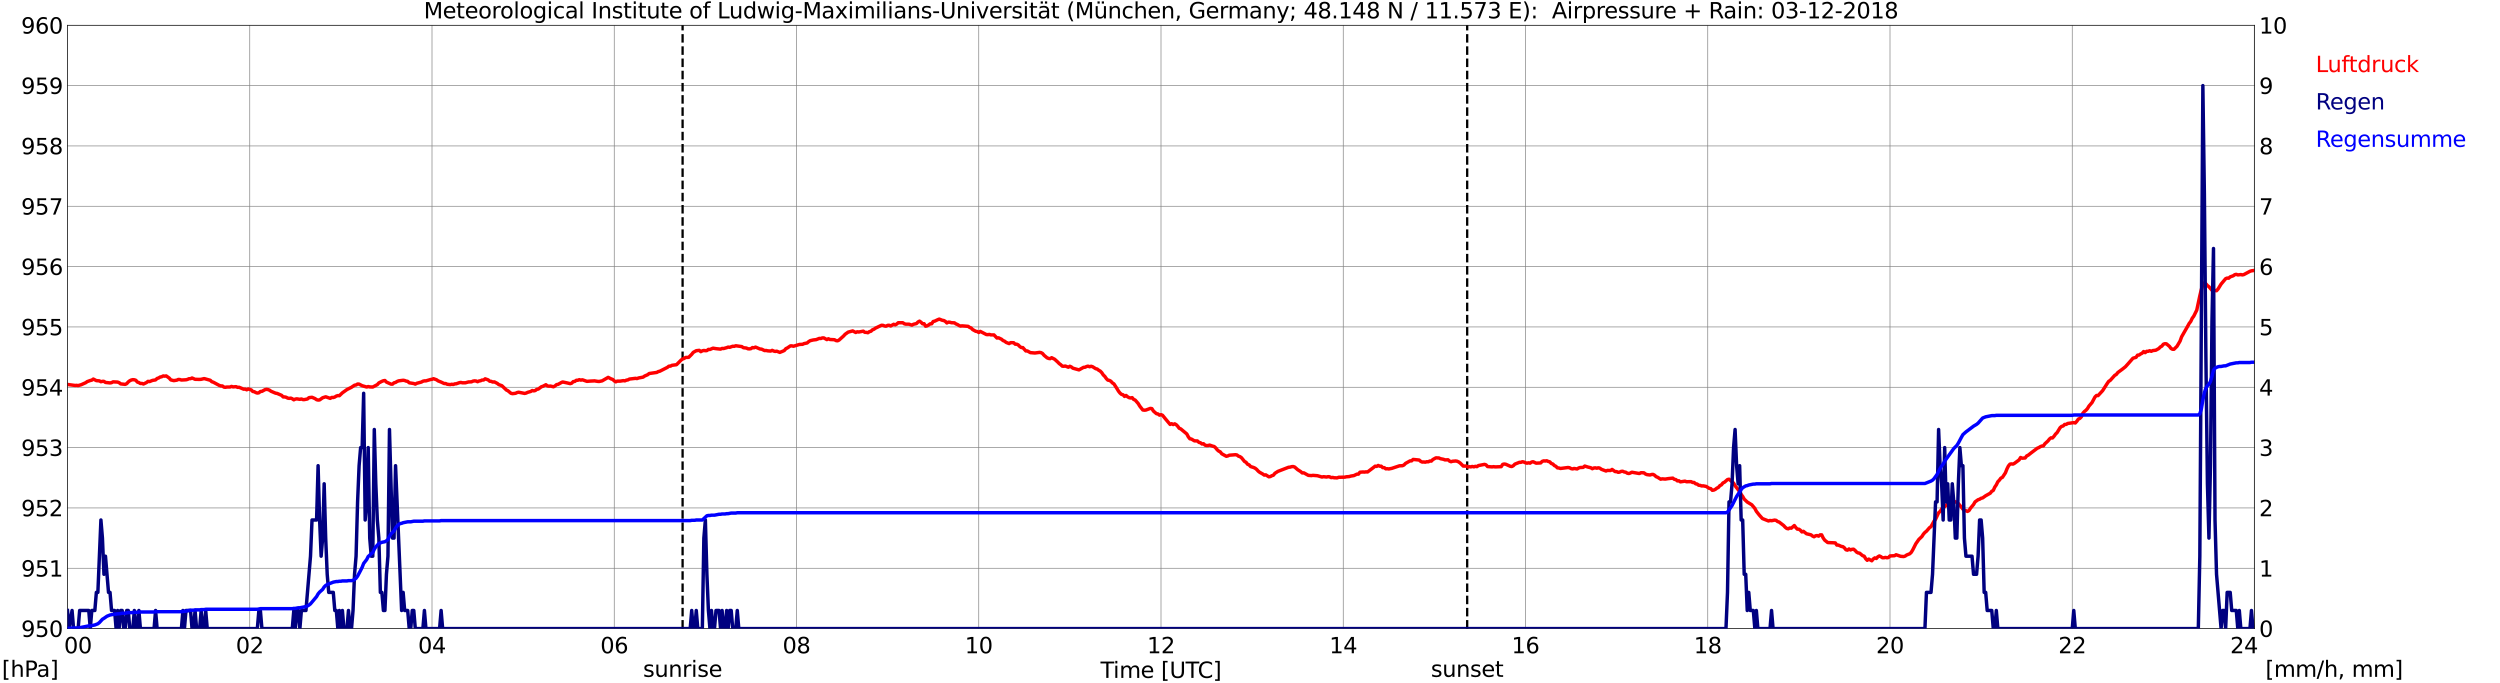 <?xml version="1.0" encoding="utf-8" standalone="no"?>
<!DOCTYPE svg PUBLIC "-//W3C//DTD SVG 1.1//EN"
  "http://www.w3.org/Graphics/SVG/1.1/DTD/svg11.dtd">
<svg xmlns:xlink="http://www.w3.org/1999/xlink" width="1085.4pt" height="296.64pt" viewBox="0 0 1085.4 296.64" xmlns="http://www.w3.org/2000/svg" version="1.1">
 <defs>
  <style type="text/css">*{stroke-linejoin: round; stroke-linecap: butt}</style>
 </defs>
 <g id="figure_1">
  <g id="patch_1">
   <path d="M 0 296.64 
L 1085.4 296.64 
L 1085.4 0 
L 0 0 
z
" style="fill: #ffffff"/>
  </g>
  <g id="axes_1">
   <g id="patch_2">
    <path d="M 29.306 272.909 
L 978.814 272.909 
L 978.814 10.976 
L 29.306 10.976 
z
" style="fill: #ffffff"/>
   </g>
   <g id="patch_3">
    <path d="M 978.814 272.909 
L 978.814 272.909 
L 978.814 10.976 
L 978.814 10.976 
z
" clip-path="url(#p6ccc7eac1c)" style="fill: #d3d3d3; opacity: 0.25; stroke: #d3d3d3; stroke-linejoin: miter"/>
   </g>
   <g id="matplotlib.axis_1">
    <g id="xtick_1">
     <g id="line2d_1">
      <path d="M 29.306 272.909 
L 29.306 10.976 
" clip-path="url(#p6ccc7eac1c)" style="fill: none; stroke: #808080; stroke-width: 0.3; stroke-linecap: square"/>
     </g>
     <g id="line2d_2"/>
     <g id="text_1">
      <!--    00 -->
      <g transform="translate(18.733 283.627) scale(0.095 -0.095)">
       <defs>
        <path id="DejaVuSans-20" transform="scale(0.016)"/>
        <path id="DejaVuSans-30" d="M 2034 4250 
Q 1547 4250 1301 3770 
Q 1056 3291 1056 2328 
Q 1056 1369 1301 889 
Q 1547 409 2034 409 
Q 2525 409 2770 889 
Q 3016 1369 3016 2328 
Q 3016 3291 2770 3770 
Q 2525 4250 2034 4250 
z
M 2034 4750 
Q 2819 4750 3233 4129 
Q 3647 3509 3647 2328 
Q 3647 1150 3233 529 
Q 2819 -91 2034 -91 
Q 1250 -91 836 529 
Q 422 1150 422 2328 
Q 422 3509 836 4129 
Q 1250 4750 2034 4750 
z
" transform="scale(0.016)"/>
       </defs>
       <use xlink:href="#DejaVuSans-20"/>
       <use xlink:href="#DejaVuSans-20" transform="translate(31.787 0)"/>
       <use xlink:href="#DejaVuSans-20" transform="translate(63.574 0)"/>
       <use xlink:href="#DejaVuSans-30" transform="translate(95.361 0)"/>
       <use xlink:href="#DejaVuSans-30" transform="translate(158.984 0)"/>
      </g>
     </g>
    </g>
    <g id="xtick_2">
     <g id="line2d_3">
      <path d="M 108.431 272.909 
L 108.431 10.976 
" clip-path="url(#p6ccc7eac1c)" style="fill: none; stroke: #808080; stroke-width: 0.3; stroke-linecap: square"/>
     </g>
     <g id="line2d_4"/>
     <g id="text_2">
      <!-- 02 -->
      <g transform="translate(102.387 283.627) scale(0.095 -0.095)">
       <defs>
        <path id="DejaVuSans-32" d="M 1228 531 
L 3431 531 
L 3431 0 
L 469 0 
L 469 531 
Q 828 903 1448 1529 
Q 2069 2156 2228 2338 
Q 2531 2678 2651 2914 
Q 2772 3150 2772 3378 
Q 2772 3750 2511 3984 
Q 2250 4219 1831 4219 
Q 1534 4219 1204 4116 
Q 875 4013 500 3803 
L 500 4441 
Q 881 4594 1212 4672 
Q 1544 4750 1819 4750 
Q 2544 4750 2975 4387 
Q 3406 4025 3406 3419 
Q 3406 3131 3298 2873 
Q 3191 2616 2906 2266 
Q 2828 2175 2409 1742 
Q 1991 1309 1228 531 
z
" transform="scale(0.016)"/>
       </defs>
       <use xlink:href="#DejaVuSans-30"/>
       <use xlink:href="#DejaVuSans-32" transform="translate(63.623 0)"/>
      </g>
     </g>
    </g>
    <g id="xtick_3">
     <g id="line2d_5">
      <path d="M 187.557 272.909 
L 187.557 10.976 
" clip-path="url(#p6ccc7eac1c)" style="fill: none; stroke: #808080; stroke-width: 0.3; stroke-linecap: square"/>
     </g>
     <g id="line2d_6"/>
     <g id="text_3">
      <!-- 04 -->
      <g transform="translate(181.513 283.627) scale(0.095 -0.095)">
       <defs>
        <path id="DejaVuSans-34" d="M 2419 4116 
L 825 1625 
L 2419 1625 
L 2419 4116 
z
M 2253 4666 
L 3047 4666 
L 3047 1625 
L 3713 1625 
L 3713 1100 
L 3047 1100 
L 3047 0 
L 2419 0 
L 2419 1100 
L 313 1100 
L 313 1709 
L 2253 4666 
z
" transform="scale(0.016)"/>
       </defs>
       <use xlink:href="#DejaVuSans-30"/>
       <use xlink:href="#DejaVuSans-34" transform="translate(63.623 0)"/>
      </g>
     </g>
    </g>
    <g id="xtick_4">
     <g id="line2d_7">
      <path d="M 266.683 272.909 
L 266.683 10.976 
" clip-path="url(#p6ccc7eac1c)" style="fill: none; stroke: #808080; stroke-width: 0.3; stroke-linecap: square"/>
     </g>
     <g id="line2d_8"/>
     <g id="text_4">
      <!-- 06 -->
      <g transform="translate(260.638 283.627) scale(0.095 -0.095)">
       <defs>
        <path id="DejaVuSans-36" d="M 2113 2584 
Q 1688 2584 1439 2293 
Q 1191 2003 1191 1497 
Q 1191 994 1439 701 
Q 1688 409 2113 409 
Q 2538 409 2786 701 
Q 3034 994 3034 1497 
Q 3034 2003 2786 2293 
Q 2538 2584 2113 2584 
z
M 3366 4563 
L 3366 3988 
Q 3128 4100 2886 4159 
Q 2644 4219 2406 4219 
Q 1781 4219 1451 3797 
Q 1122 3375 1075 2522 
Q 1259 2794 1537 2939 
Q 1816 3084 2150 3084 
Q 2853 3084 3261 2657 
Q 3669 2231 3669 1497 
Q 3669 778 3244 343 
Q 2819 -91 2113 -91 
Q 1303 -91 875 529 
Q 447 1150 447 2328 
Q 447 3434 972 4092 
Q 1497 4750 2381 4750 
Q 2619 4750 2861 4703 
Q 3103 4656 3366 4563 
z
" transform="scale(0.016)"/>
       </defs>
       <use xlink:href="#DejaVuSans-30"/>
       <use xlink:href="#DejaVuSans-36" transform="translate(63.623 0)"/>
      </g>
     </g>
    </g>
    <g id="xtick_5">
     <g id="line2d_9">
      <path d="M 345.808 272.909 
L 345.808 10.976 
" clip-path="url(#p6ccc7eac1c)" style="fill: none; stroke: #808080; stroke-width: 0.3; stroke-linecap: square"/>
     </g>
     <g id="line2d_10"/>
     <g id="text_5">
      <!-- 08 -->
      <g transform="translate(339.764 283.627) scale(0.095 -0.095)">
       <defs>
        <path id="DejaVuSans-38" d="M 2034 2216 
Q 1584 2216 1326 1975 
Q 1069 1734 1069 1313 
Q 1069 891 1326 650 
Q 1584 409 2034 409 
Q 2484 409 2743 651 
Q 3003 894 3003 1313 
Q 3003 1734 2745 1975 
Q 2488 2216 2034 2216 
z
M 1403 2484 
Q 997 2584 770 2862 
Q 544 3141 544 3541 
Q 544 4100 942 4425 
Q 1341 4750 2034 4750 
Q 2731 4750 3128 4425 
Q 3525 4100 3525 3541 
Q 3525 3141 3298 2862 
Q 3072 2584 2669 2484 
Q 3125 2378 3379 2068 
Q 3634 1759 3634 1313 
Q 3634 634 3220 271 
Q 2806 -91 2034 -91 
Q 1263 -91 848 271 
Q 434 634 434 1313 
Q 434 1759 690 2068 
Q 947 2378 1403 2484 
z
M 1172 3481 
Q 1172 3119 1398 2916 
Q 1625 2713 2034 2713 
Q 2441 2713 2670 2916 
Q 2900 3119 2900 3481 
Q 2900 3844 2670 4047 
Q 2441 4250 2034 4250 
Q 1625 4250 1398 4047 
Q 1172 3844 1172 3481 
z
" transform="scale(0.016)"/>
       </defs>
       <use xlink:href="#DejaVuSans-30"/>
       <use xlink:href="#DejaVuSans-38" transform="translate(63.623 0)"/>
      </g>
     </g>
    </g>
    <g id="xtick_6">
     <g id="line2d_11">
      <path d="M 424.934 272.909 
L 424.934 10.976 
" clip-path="url(#p6ccc7eac1c)" style="fill: none; stroke: #808080; stroke-width: 0.3; stroke-linecap: square"/>
     </g>
     <g id="line2d_12"/>
     <g id="text_6">
      <!-- 10 -->
      <g transform="translate(418.89 283.627) scale(0.095 -0.095)">
       <defs>
        <path id="DejaVuSans-31" d="M 794 531 
L 1825 531 
L 1825 4091 
L 703 3866 
L 703 4441 
L 1819 4666 
L 2450 4666 
L 2450 531 
L 3481 531 
L 3481 0 
L 794 0 
L 794 531 
z
" transform="scale(0.016)"/>
       </defs>
       <use xlink:href="#DejaVuSans-31"/>
       <use xlink:href="#DejaVuSans-30" transform="translate(63.623 0)"/>
      </g>
     </g>
    </g>
    <g id="xtick_7">
     <g id="line2d_13">
      <path d="M 504.06 272.909 
L 504.06 10.976 
" clip-path="url(#p6ccc7eac1c)" style="fill: none; stroke: #808080; stroke-width: 0.3; stroke-linecap: square"/>
     </g>
     <g id="line2d_14"/>
     <g id="text_7">
      <!-- 12 -->
      <g transform="translate(498.015 283.627) scale(0.095 -0.095)">
       <use xlink:href="#DejaVuSans-31"/>
       <use xlink:href="#DejaVuSans-32" transform="translate(63.623 0)"/>
      </g>
     </g>
    </g>
    <g id="xtick_8">
     <g id="line2d_15">
      <path d="M 583.185 272.909 
L 583.185 10.976 
" clip-path="url(#p6ccc7eac1c)" style="fill: none; stroke: #808080; stroke-width: 0.3; stroke-linecap: square"/>
     </g>
     <g id="line2d_16"/>
     <g id="text_8">
      <!-- 14 -->
      <g transform="translate(577.141 283.627) scale(0.095 -0.095)">
       <use xlink:href="#DejaVuSans-31"/>
       <use xlink:href="#DejaVuSans-34" transform="translate(63.623 0)"/>
      </g>
     </g>
    </g>
    <g id="xtick_9">
     <g id="line2d_17">
      <path d="M 662.311 272.909 
L 662.311 10.976 
" clip-path="url(#p6ccc7eac1c)" style="fill: none; stroke: #808080; stroke-width: 0.3; stroke-linecap: square"/>
     </g>
     <g id="line2d_18"/>
     <g id="text_9">
      <!-- 16 -->
      <g transform="translate(656.267 283.627) scale(0.095 -0.095)">
       <use xlink:href="#DejaVuSans-31"/>
       <use xlink:href="#DejaVuSans-36" transform="translate(63.623 0)"/>
      </g>
     </g>
    </g>
    <g id="xtick_10">
     <g id="line2d_19">
      <path d="M 741.437 272.909 
L 741.437 10.976 
" clip-path="url(#p6ccc7eac1c)" style="fill: none; stroke: #808080; stroke-width: 0.3; stroke-linecap: square"/>
     </g>
     <g id="line2d_20"/>
     <g id="text_10">
      <!-- 18 -->
      <g transform="translate(735.392 283.627) scale(0.095 -0.095)">
       <use xlink:href="#DejaVuSans-31"/>
       <use xlink:href="#DejaVuSans-38" transform="translate(63.623 0)"/>
      </g>
     </g>
    </g>
    <g id="xtick_11">
     <g id="line2d_21">
      <path d="M 820.562 272.909 
L 820.562 10.976 
" clip-path="url(#p6ccc7eac1c)" style="fill: none; stroke: #808080; stroke-width: 0.3; stroke-linecap: square"/>
     </g>
     <g id="line2d_22"/>
     <g id="text_11">
      <!-- 20 -->
      <g transform="translate(814.518 283.627) scale(0.095 -0.095)">
       <use xlink:href="#DejaVuSans-32"/>
       <use xlink:href="#DejaVuSans-30" transform="translate(63.623 0)"/>
      </g>
     </g>
    </g>
    <g id="xtick_12">
     <g id="line2d_23">
      <path d="M 899.688 272.909 
L 899.688 10.976 
" clip-path="url(#p6ccc7eac1c)" style="fill: none; stroke: #808080; stroke-width: 0.3; stroke-linecap: square"/>
     </g>
     <g id="line2d_24"/>
     <g id="text_12">
      <!-- 22 -->
      <g transform="translate(893.644 283.627) scale(0.095 -0.095)">
       <use xlink:href="#DejaVuSans-32"/>
       <use xlink:href="#DejaVuSans-32" transform="translate(63.623 0)"/>
      </g>
     </g>
    </g>
    <g id="xtick_13">
     <g id="line2d_25">
      <path d="M 978.814 272.909 
L 978.814 10.976 
" clip-path="url(#p6ccc7eac1c)" style="fill: none; stroke: #808080; stroke-width: 0.3; stroke-linecap: square"/>
     </g>
     <g id="line2d_26"/>
     <g id="text_13">
      <!-- 24    -->
      <g transform="translate(968.241 283.627) scale(0.095 -0.095)">
       <use xlink:href="#DejaVuSans-32"/>
       <use xlink:href="#DejaVuSans-34" transform="translate(63.623 0)"/>
       <use xlink:href="#DejaVuSans-20" transform="translate(127.246 0)"/>
       <use xlink:href="#DejaVuSans-20" transform="translate(159.033 0)"/>
       <use xlink:href="#DejaVuSans-20" transform="translate(190.82 0)"/>
      </g>
     </g>
    </g>
    <g id="text_14">
     <!-- Time [UTC] -->
     <g transform="translate(477.806 294.322) scale(0.095 -0.095)">
      <defs>
       <path id="DejaVuSans-54" d="M -19 4666 
L 3928 4666 
L 3928 4134 
L 2272 4134 
L 2272 0 
L 1638 0 
L 1638 4134 
L -19 4134 
L -19 4666 
z
" transform="scale(0.016)"/>
       <path id="DejaVuSans-69" d="M 603 3500 
L 1178 3500 
L 1178 0 
L 603 0 
L 603 3500 
z
M 603 4863 
L 1178 4863 
L 1178 4134 
L 603 4134 
L 603 4863 
z
" transform="scale(0.016)"/>
       <path id="DejaVuSans-6d" d="M 3328 2828 
Q 3544 3216 3844 3400 
Q 4144 3584 4550 3584 
Q 5097 3584 5394 3201 
Q 5691 2819 5691 2113 
L 5691 0 
L 5113 0 
L 5113 2094 
Q 5113 2597 4934 2840 
Q 4756 3084 4391 3084 
Q 3944 3084 3684 2787 
Q 3425 2491 3425 1978 
L 3425 0 
L 2847 0 
L 2847 2094 
Q 2847 2600 2669 2842 
Q 2491 3084 2119 3084 
Q 1678 3084 1418 2786 
Q 1159 2488 1159 1978 
L 1159 0 
L 581 0 
L 581 3500 
L 1159 3500 
L 1159 2956 
Q 1356 3278 1631 3431 
Q 1906 3584 2284 3584 
Q 2666 3584 2933 3390 
Q 3200 3197 3328 2828 
z
" transform="scale(0.016)"/>
       <path id="DejaVuSans-65" d="M 3597 1894 
L 3597 1613 
L 953 1613 
Q 991 1019 1311 708 
Q 1631 397 2203 397 
Q 2534 397 2845 478 
Q 3156 559 3463 722 
L 3463 178 
Q 3153 47 2828 -22 
Q 2503 -91 2169 -91 
Q 1331 -91 842 396 
Q 353 884 353 1716 
Q 353 2575 817 3079 
Q 1281 3584 2069 3584 
Q 2775 3584 3186 3129 
Q 3597 2675 3597 1894 
z
M 3022 2063 
Q 3016 2534 2758 2815 
Q 2500 3097 2075 3097 
Q 1594 3097 1305 2825 
Q 1016 2553 972 2059 
L 3022 2063 
z
" transform="scale(0.016)"/>
       <path id="DejaVuSans-5b" d="M 550 4863 
L 1875 4863 
L 1875 4416 
L 1125 4416 
L 1125 -397 
L 1875 -397 
L 1875 -844 
L 550 -844 
L 550 4863 
z
" transform="scale(0.016)"/>
       <path id="DejaVuSans-55" d="M 556 4666 
L 1191 4666 
L 1191 1831 
Q 1191 1081 1462 751 
Q 1734 422 2344 422 
Q 2950 422 3222 751 
Q 3494 1081 3494 1831 
L 3494 4666 
L 4128 4666 
L 4128 1753 
Q 4128 841 3676 375 
Q 3225 -91 2344 -91 
Q 1459 -91 1007 375 
Q 556 841 556 1753 
L 556 4666 
z
" transform="scale(0.016)"/>
       <path id="DejaVuSans-43" d="M 4122 4306 
L 4122 3641 
Q 3803 3938 3442 4084 
Q 3081 4231 2675 4231 
Q 1875 4231 1450 3742 
Q 1025 3253 1025 2328 
Q 1025 1406 1450 917 
Q 1875 428 2675 428 
Q 3081 428 3442 575 
Q 3803 722 4122 1019 
L 4122 359 
Q 3791 134 3420 21 
Q 3050 -91 2638 -91 
Q 1578 -91 968 557 
Q 359 1206 359 2328 
Q 359 3453 968 4101 
Q 1578 4750 2638 4750 
Q 3056 4750 3426 4639 
Q 3797 4528 4122 4306 
z
" transform="scale(0.016)"/>
       <path id="DejaVuSans-5d" d="M 1947 4863 
L 1947 -844 
L 622 -844 
L 622 -397 
L 1369 -397 
L 1369 4416 
L 622 4416 
L 622 4863 
L 1947 4863 
z
" transform="scale(0.016)"/>
      </defs>
      <use xlink:href="#DejaVuSans-54"/>
      <use xlink:href="#DejaVuSans-69" transform="translate(57.959 0)"/>
      <use xlink:href="#DejaVuSans-6d" transform="translate(85.742 0)"/>
      <use xlink:href="#DejaVuSans-65" transform="translate(183.154 0)"/>
      <use xlink:href="#DejaVuSans-20" transform="translate(244.678 0)"/>
      <use xlink:href="#DejaVuSans-5b" transform="translate(276.465 0)"/>
      <use xlink:href="#DejaVuSans-55" transform="translate(315.479 0)"/>
      <use xlink:href="#DejaVuSans-54" transform="translate(388.672 0)"/>
      <use xlink:href="#DejaVuSans-43" transform="translate(443.881 0)"/>
      <use xlink:href="#DejaVuSans-5d" transform="translate(513.705 0)"/>
     </g>
    </g>
   </g>
   <g id="matplotlib.axis_2">
    <g id="ytick_1">
     <g id="line2d_27">
      <path d="M 29.306 272.909 
L 978.814 272.909 
" clip-path="url(#p6ccc7eac1c)" style="fill: none; stroke: #808080; stroke-width: 0.3; stroke-linecap: square"/>
     </g>
     <g id="line2d_28"/>
     <g id="text_15">
      <!-- 950 -->
      <g transform="translate(9.173 276.518) scale(0.095 -0.095)">
       <defs>
        <path id="DejaVuSans-39" d="M 703 97 
L 703 672 
Q 941 559 1184 500 
Q 1428 441 1663 441 
Q 2288 441 2617 861 
Q 2947 1281 2994 2138 
Q 2813 1869 2534 1725 
Q 2256 1581 1919 1581 
Q 1219 1581 811 2004 
Q 403 2428 403 3163 
Q 403 3881 828 4315 
Q 1253 4750 1959 4750 
Q 2769 4750 3195 4129 
Q 3622 3509 3622 2328 
Q 3622 1225 3098 567 
Q 2575 -91 1691 -91 
Q 1453 -91 1209 -44 
Q 966 3 703 97 
z
M 1959 2075 
Q 2384 2075 2632 2365 
Q 2881 2656 2881 3163 
Q 2881 3666 2632 3958 
Q 2384 4250 1959 4250 
Q 1534 4250 1286 3958 
Q 1038 3666 1038 3163 
Q 1038 2656 1286 2365 
Q 1534 2075 1959 2075 
z
" transform="scale(0.016)"/>
        <path id="DejaVuSans-35" d="M 691 4666 
L 3169 4666 
L 3169 4134 
L 1269 4134 
L 1269 2991 
Q 1406 3038 1543 3061 
Q 1681 3084 1819 3084 
Q 2600 3084 3056 2656 
Q 3513 2228 3513 1497 
Q 3513 744 3044 326 
Q 2575 -91 1722 -91 
Q 1428 -91 1123 -41 
Q 819 9 494 109 
L 494 744 
Q 775 591 1075 516 
Q 1375 441 1709 441 
Q 2250 441 2565 725 
Q 2881 1009 2881 1497 
Q 2881 1984 2565 2268 
Q 2250 2553 1709 2553 
Q 1456 2553 1204 2497 
Q 953 2441 691 2322 
L 691 4666 
z
" transform="scale(0.016)"/>
       </defs>
       <use xlink:href="#DejaVuSans-39"/>
       <use xlink:href="#DejaVuSans-35" transform="translate(63.623 0)"/>
       <use xlink:href="#DejaVuSans-30" transform="translate(127.246 0)"/>
      </g>
     </g>
    </g>
    <g id="ytick_2">
     <g id="line2d_29">
      <path d="M 29.306 246.715 
L 978.814 246.715 
" clip-path="url(#p6ccc7eac1c)" style="fill: none; stroke: #808080; stroke-width: 0.3; stroke-linecap: square"/>
     </g>
     <g id="line2d_30"/>
     <g id="text_16">
      <!-- 951 -->
      <g transform="translate(9.173 250.325) scale(0.095 -0.095)">
       <use xlink:href="#DejaVuSans-39"/>
       <use xlink:href="#DejaVuSans-35" transform="translate(63.623 0)"/>
       <use xlink:href="#DejaVuSans-31" transform="translate(127.246 0)"/>
      </g>
     </g>
    </g>
    <g id="ytick_3">
     <g id="line2d_31">
      <path d="M 29.306 220.522 
L 978.814 220.522 
" clip-path="url(#p6ccc7eac1c)" style="fill: none; stroke: #808080; stroke-width: 0.3; stroke-linecap: square"/>
     </g>
     <g id="line2d_32"/>
     <g id="text_17">
      <!-- 952 -->
      <g transform="translate(9.173 224.131) scale(0.095 -0.095)">
       <use xlink:href="#DejaVuSans-39"/>
       <use xlink:href="#DejaVuSans-35" transform="translate(63.623 0)"/>
       <use xlink:href="#DejaVuSans-32" transform="translate(127.246 0)"/>
      </g>
     </g>
    </g>
    <g id="ytick_4">
     <g id="line2d_33">
      <path d="M 29.306 194.329 
L 978.814 194.329 
" clip-path="url(#p6ccc7eac1c)" style="fill: none; stroke: #808080; stroke-width: 0.3; stroke-linecap: square"/>
     </g>
     <g id="line2d_34"/>
     <g id="text_18">
      <!-- 953 -->
      <g transform="translate(9.173 197.938) scale(0.095 -0.095)">
       <defs>
        <path id="DejaVuSans-33" d="M 2597 2516 
Q 3050 2419 3304 2112 
Q 3559 1806 3559 1356 
Q 3559 666 3084 287 
Q 2609 -91 1734 -91 
Q 1441 -91 1130 -33 
Q 819 25 488 141 
L 488 750 
Q 750 597 1062 519 
Q 1375 441 1716 441 
Q 2309 441 2620 675 
Q 2931 909 2931 1356 
Q 2931 1769 2642 2001 
Q 2353 2234 1838 2234 
L 1294 2234 
L 1294 2753 
L 1863 2753 
Q 2328 2753 2575 2939 
Q 2822 3125 2822 3475 
Q 2822 3834 2567 4026 
Q 2313 4219 1838 4219 
Q 1578 4219 1281 4162 
Q 984 4106 628 3988 
L 628 4550 
Q 988 4650 1302 4700 
Q 1616 4750 1894 4750 
Q 2613 4750 3031 4423 
Q 3450 4097 3450 3541 
Q 3450 3153 3228 2886 
Q 3006 2619 2597 2516 
z
" transform="scale(0.016)"/>
       </defs>
       <use xlink:href="#DejaVuSans-39"/>
       <use xlink:href="#DejaVuSans-35" transform="translate(63.623 0)"/>
       <use xlink:href="#DejaVuSans-33" transform="translate(127.246 0)"/>
      </g>
     </g>
    </g>
    <g id="ytick_5">
     <g id="line2d_35">
      <path d="M 29.306 168.136 
L 978.814 168.136 
" clip-path="url(#p6ccc7eac1c)" style="fill: none; stroke: #808080; stroke-width: 0.3; stroke-linecap: square"/>
     </g>
     <g id="line2d_36"/>
     <g id="text_19">
      <!-- 954 -->
      <g transform="translate(9.173 171.745) scale(0.095 -0.095)">
       <use xlink:href="#DejaVuSans-39"/>
       <use xlink:href="#DejaVuSans-35" transform="translate(63.623 0)"/>
       <use xlink:href="#DejaVuSans-34" transform="translate(127.246 0)"/>
      </g>
     </g>
    </g>
    <g id="ytick_6">
     <g id="line2d_37">
      <path d="M 29.306 141.942 
L 978.814 141.942 
" clip-path="url(#p6ccc7eac1c)" style="fill: none; stroke: #808080; stroke-width: 0.3; stroke-linecap: square"/>
     </g>
     <g id="line2d_38"/>
     <g id="text_20">
      <!-- 955 -->
      <g transform="translate(9.173 145.551) scale(0.095 -0.095)">
       <use xlink:href="#DejaVuSans-39"/>
       <use xlink:href="#DejaVuSans-35" transform="translate(63.623 0)"/>
       <use xlink:href="#DejaVuSans-35" transform="translate(127.246 0)"/>
      </g>
     </g>
    </g>
    <g id="ytick_7">
     <g id="line2d_39">
      <path d="M 29.306 115.749 
L 978.814 115.749 
" clip-path="url(#p6ccc7eac1c)" style="fill: none; stroke: #808080; stroke-width: 0.3; stroke-linecap: square"/>
     </g>
     <g id="line2d_40"/>
     <g id="text_21">
      <!-- 956 -->
      <g transform="translate(9.173 119.358) scale(0.095 -0.095)">
       <use xlink:href="#DejaVuSans-39"/>
       <use xlink:href="#DejaVuSans-35" transform="translate(63.623 0)"/>
       <use xlink:href="#DejaVuSans-36" transform="translate(127.246 0)"/>
      </g>
     </g>
    </g>
    <g id="ytick_8">
     <g id="line2d_41">
      <path d="M 29.306 89.556 
L 978.814 89.556 
" clip-path="url(#p6ccc7eac1c)" style="fill: none; stroke: #808080; stroke-width: 0.3; stroke-linecap: square"/>
     </g>
     <g id="line2d_42"/>
     <g id="text_22">
      <!-- 957 -->
      <g transform="translate(9.173 93.165) scale(0.095 -0.095)">
       <defs>
        <path id="DejaVuSans-37" d="M 525 4666 
L 3525 4666 
L 3525 4397 
L 1831 0 
L 1172 0 
L 2766 4134 
L 525 4134 
L 525 4666 
z
" transform="scale(0.016)"/>
       </defs>
       <use xlink:href="#DejaVuSans-39"/>
       <use xlink:href="#DejaVuSans-35" transform="translate(63.623 0)"/>
       <use xlink:href="#DejaVuSans-37" transform="translate(127.246 0)"/>
      </g>
     </g>
    </g>
    <g id="ytick_9">
     <g id="line2d_43">
      <path d="M 29.306 63.362 
L 978.814 63.362 
" clip-path="url(#p6ccc7eac1c)" style="fill: none; stroke: #808080; stroke-width: 0.3; stroke-linecap: square"/>
     </g>
     <g id="line2d_44"/>
     <g id="text_23">
      <!-- 958 -->
      <g transform="translate(9.173 66.972) scale(0.095 -0.095)">
       <use xlink:href="#DejaVuSans-39"/>
       <use xlink:href="#DejaVuSans-35" transform="translate(63.623 0)"/>
       <use xlink:href="#DejaVuSans-38" transform="translate(127.246 0)"/>
      </g>
     </g>
    </g>
    <g id="ytick_10">
     <g id="line2d_45">
      <path d="M 29.306 37.169 
L 978.814 37.169 
" clip-path="url(#p6ccc7eac1c)" style="fill: none; stroke: #808080; stroke-width: 0.3; stroke-linecap: square"/>
     </g>
     <g id="line2d_46"/>
     <g id="text_24">
      <!-- 959 -->
      <g transform="translate(9.173 40.778) scale(0.095 -0.095)">
       <use xlink:href="#DejaVuSans-39"/>
       <use xlink:href="#DejaVuSans-35" transform="translate(63.623 0)"/>
       <use xlink:href="#DejaVuSans-39" transform="translate(127.246 0)"/>
      </g>
     </g>
    </g>
    <g id="ytick_11">
     <g id="line2d_47">
      <path d="M 29.306 10.976 
L 978.814 10.976 
" clip-path="url(#p6ccc7eac1c)" style="fill: none; stroke: #808080; stroke-width: 0.3; stroke-linecap: square"/>
     </g>
     <g id="line2d_48"/>
     <g id="text_25">
      <!-- 960 -->
      <g transform="translate(9.173 14.585) scale(0.095 -0.095)">
       <use xlink:href="#DejaVuSans-39"/>
       <use xlink:href="#DejaVuSans-36" transform="translate(63.623 0)"/>
       <use xlink:href="#DejaVuSans-30" transform="translate(127.246 0)"/>
      </g>
     </g>
    </g>
   </g>
   <g id="line2d_49">
    <path d="M 296.355 272.909 
L 296.355 10.976 
" clip-path="url(#p6ccc7eac1c)" style="fill: none; stroke-dasharray: 3.7,1.6; stroke-dashoffset: 0; stroke: #000000"/>
   </g>
   <g id="line2d_50">
    <path d="M 636.991 272.909 
L 636.991 10.976 
" clip-path="url(#p6ccc7eac1c)" style="fill: none; stroke-dasharray: 3.7,1.6; stroke-dashoffset: 0; stroke: #000000"/>
   </g>
   <g id="line2d_51">
    <path d="M 29.306 166.913 
L 32.603 167.35 
L 33.262 167.297 
L 33.921 167.402 
L 35.24 167.035 
L 37.218 166.145 
L 37.878 165.673 
L 39.197 165.202 
L 39.856 165.045 
L 40.515 164.573 
L 41.834 165.254 
L 43.153 165.359 
L 43.812 165.726 
L 44.472 165.569 
L 45.131 165.569 
L 45.79 166.04 
L 47.768 166.25 
L 48.428 166.145 
L 49.087 165.778 
L 51.065 165.883 
L 51.725 166.145 
L 52.384 166.669 
L 54.362 166.878 
L 55.022 166.564 
L 55.681 165.831 
L 56.34 165.307 
L 57 164.992 
L 57.659 164.835 
L 58.319 164.888 
L 58.978 165.097 
L 59.637 165.883 
L 60.297 166.092 
L 60.956 166.512 
L 61.615 166.459 
L 62.275 166.721 
L 63.594 166.092 
L 64.253 165.569 
L 64.912 165.673 
L 66.231 165.15 
L 67.55 164.94 
L 68.209 164.311 
L 68.869 164.102 
L 69.528 163.683 
L 70.187 163.578 
L 70.847 163.211 
L 71.506 163.316 
L 72.166 163.211 
L 73.484 164.154 
L 74.144 164.94 
L 75.462 165.254 
L 76.781 165.045 
L 77.441 164.73 
L 78.1 164.783 
L 78.759 164.992 
L 80.737 164.888 
L 81.397 164.73 
L 82.056 164.416 
L 82.716 164.416 
L 83.375 164.102 
L 84.694 164.678 
L 86.672 164.73 
L 87.331 164.678 
L 88.65 164.364 
L 91.288 165.097 
L 91.947 165.726 
L 92.606 165.935 
L 95.244 167.35 
L 95.903 167.559 
L 96.563 167.559 
L 97.222 168.083 
L 97.881 168.136 
L 98.541 168.031 
L 99.86 168.031 
L 100.519 167.769 
L 101.178 167.978 
L 102.497 167.874 
L 103.156 168.188 
L 103.816 168.136 
L 105.794 168.974 
L 106.453 168.921 
L 107.113 169.236 
L 107.772 168.869 
L 109.091 169.288 
L 109.75 169.969 
L 110.41 170.074 
L 111.069 170.441 
L 111.728 170.65 
L 112.388 170.545 
L 113.047 169.969 
L 113.707 169.917 
L 115.025 169.183 
L 115.685 169.026 
L 116.344 169.131 
L 117.003 169.393 
L 117.663 169.864 
L 119.641 170.702 
L 120.3 170.807 
L 122.278 171.645 
L 122.938 172.326 
L 123.597 172.326 
L 124.257 172.484 
L 124.916 172.85 
L 125.575 172.955 
L 126.235 172.85 
L 126.894 173.112 
L 127.553 173.584 
L 128.213 173.269 
L 128.872 173.165 
L 130.191 173.374 
L 130.85 173.217 
L 131.51 173.479 
L 132.169 173.479 
L 133.488 173.217 
L 134.147 172.641 
L 135.466 172.484 
L 136.785 173.06 
L 137.444 173.531 
L 138.104 173.689 
L 138.763 173.636 
L 140.082 172.693 
L 141.4 172.274 
L 143.379 172.955 
L 144.038 172.536 
L 144.697 172.588 
L 145.357 172.379 
L 146.016 171.96 
L 146.676 171.75 
L 147.335 171.803 
L 148.654 170.545 
L 150.632 169.131 
L 152.61 168.136 
L 153.929 167.245 
L 154.588 167.14 
L 155.247 166.721 
L 155.907 166.774 
L 157.226 167.455 
L 159.204 168.031 
L 159.863 167.821 
L 160.523 167.978 
L 161.841 168.031 
L 163.819 166.983 
L 164.479 166.25 
L 165.798 165.569 
L 166.457 165.307 
L 167.116 165.202 
L 167.776 165.883 
L 169.754 166.774 
L 170.413 166.774 
L 171.073 166.197 
L 171.732 166.04 
L 172.391 165.621 
L 173.051 165.359 
L 175.029 165.097 
L 175.688 165.202 
L 176.348 165.464 
L 177.007 165.569 
L 177.666 166.197 
L 179.645 166.512 
L 180.304 166.774 
L 180.963 166.407 
L 182.941 165.883 
L 183.601 165.516 
L 184.26 165.359 
L 184.92 165.359 
L 186.898 164.783 
L 187.557 164.678 
L 188.216 164.416 
L 189.535 164.888 
L 190.195 165.359 
L 191.513 165.883 
L 192.832 166.512 
L 193.492 166.512 
L 194.151 166.826 
L 195.47 166.983 
L 196.129 166.826 
L 196.788 166.931 
L 197.448 166.669 
L 198.107 166.616 
L 199.426 166.145 
L 200.085 166.04 
L 200.745 166.197 
L 202.063 166.197 
L 203.382 165.831 
L 204.701 165.778 
L 205.36 165.464 
L 206.02 165.359 
L 206.679 165.411 
L 207.339 165.726 
L 207.998 165.411 
L 208.657 165.307 
L 209.317 164.992 
L 209.976 164.992 
L 210.635 164.468 
L 211.954 164.94 
L 212.614 165.516 
L 213.273 165.569 
L 213.932 165.883 
L 214.592 165.778 
L 215.91 166.459 
L 216.57 166.983 
L 217.889 167.455 
L 219.867 169.34 
L 220.526 169.655 
L 221.845 170.755 
L 222.504 170.912 
L 223.823 170.755 
L 224.482 170.441 
L 225.142 170.283 
L 227.779 170.807 
L 228.439 170.65 
L 229.098 170.336 
L 230.417 169.969 
L 231.076 169.55 
L 231.736 169.707 
L 232.395 169.55 
L 233.054 169.026 
L 233.714 168.921 
L 235.033 167.926 
L 235.692 167.716 
L 237.011 167.035 
L 237.67 167.559 
L 238.329 167.664 
L 238.989 167.612 
L 240.308 167.926 
L 240.967 167.559 
L 241.626 166.983 
L 242.286 166.878 
L 243.604 166.145 
L 244.264 165.831 
L 246.242 166.25 
L 247.561 166.564 
L 248.22 166.354 
L 248.88 165.673 
L 249.539 165.621 
L 250.198 165.097 
L 250.858 165.097 
L 251.517 164.835 
L 252.176 165.045 
L 252.836 164.888 
L 254.814 165.569 
L 256.133 165.464 
L 258.111 165.359 
L 259.43 165.569 
L 260.089 165.621 
L 261.408 165.359 
L 264.045 163.84 
L 265.364 164.521 
L 266.023 164.73 
L 266.683 165.359 
L 267.342 165.778 
L 268.002 165.464 
L 269.32 165.464 
L 270.639 165.254 
L 271.298 165.359 
L 271.958 165.045 
L 272.617 164.94 
L 273.277 164.573 
L 275.914 164.259 
L 276.573 164.364 
L 277.233 164.102 
L 279.211 163.735 
L 279.87 163.264 
L 281.189 162.687 
L 281.849 162.163 
L 285.145 161.692 
L 285.805 161.325 
L 286.464 161.168 
L 289.761 159.492 
L 290.42 158.968 
L 291.08 158.968 
L 291.739 158.601 
L 293.717 158.339 
L 295.696 156.349 
L 296.355 155.877 
L 297.014 155.615 
L 297.674 155.196 
L 298.992 155.144 
L 300.311 153.834 
L 300.971 152.996 
L 302.289 152.262 
L 303.608 152.105 
L 304.267 152.681 
L 304.927 152.315 
L 305.586 152.158 
L 306.246 152.262 
L 306.905 152.21 
L 307.564 151.686 
L 308.224 151.739 
L 309.543 151.162 
L 310.861 151.372 
L 312.839 151.581 
L 313.499 151.267 
L 314.158 151.319 
L 315.477 150.953 
L 316.136 150.691 
L 316.796 150.796 
L 318.114 150.324 
L 318.774 150.376 
L 319.433 150.115 
L 322.071 150.481 
L 322.73 150.953 
L 324.049 151.11 
L 324.708 151.424 
L 325.368 151.477 
L 326.027 151.372 
L 326.686 150.9 
L 327.346 151.005 
L 328.005 150.691 
L 329.983 151.529 
L 330.643 151.581 
L 331.961 152.21 
L 332.621 152.158 
L 333.28 152.315 
L 334.599 152.42 
L 335.258 152.105 
L 335.918 152.42 
L 336.577 152.577 
L 337.236 152.472 
L 338.555 152.996 
L 339.874 152.472 
L 340.533 152.158 
L 341.193 151.372 
L 341.852 151.058 
L 343.171 150.167 
L 343.83 150.167 
L 344.49 150.324 
L 347.127 149.538 
L 348.446 149.486 
L 349.105 149.172 
L 350.424 148.91 
L 351.083 148.333 
L 351.743 147.914 
L 353.062 147.6 
L 354.38 147.443 
L 355.699 146.919 
L 356.359 146.971 
L 357.018 146.709 
L 357.677 146.709 
L 358.996 147.443 
L 359.655 147.076 
L 360.315 147.39 
L 362.293 147.495 
L 362.952 147.862 
L 363.612 147.967 
L 364.271 147.652 
L 366.249 145.871 
L 366.909 145.138 
L 368.227 144.195 
L 370.206 143.671 
L 371.524 144.352 
L 372.184 144.038 
L 372.843 144.142 
L 374.821 143.776 
L 375.481 144.3 
L 376.14 144.3 
L 376.799 144.457 
L 377.459 143.985 
L 378.118 143.828 
L 378.777 143.2 
L 379.437 142.938 
L 380.096 142.466 
L 382.734 141.209 
L 383.393 141.261 
L 384.053 141.523 
L 384.712 141.628 
L 385.371 141.261 
L 386.031 141.209 
L 386.69 141.523 
L 388.009 140.79 
L 388.668 141.052 
L 389.328 140.685 
L 389.987 140.109 
L 391.965 140.109 
L 392.624 140.58 
L 393.284 140.737 
L 394.603 140.737 
L 395.921 141.156 
L 396.581 140.79 
L 397.899 140.475 
L 398.559 139.794 
L 399.218 139.428 
L 399.878 139.899 
L 400.537 140.58 
L 401.196 140.528 
L 401.856 141.628 
L 402.515 141.471 
L 403.175 141.104 
L 403.834 140.58 
L 404.493 140.58 
L 405.153 139.585 
L 405.812 139.428 
L 407.131 138.799 
L 407.79 138.537 
L 409.109 139.061 
L 409.768 139.166 
L 410.428 139.532 
L 411.087 140.213 
L 411.746 139.847 
L 412.406 139.899 
L 413.065 140.109 
L 414.384 140.161 
L 415.043 140.633 
L 415.703 140.895 
L 416.362 141.314 
L 417.022 141.576 
L 417.681 141.471 
L 420.318 141.68 
L 420.978 142.152 
L 421.637 142.414 
L 422.297 143.095 
L 423.615 143.828 
L 424.275 143.933 
L 424.934 144.352 
L 425.593 143.881 
L 428.231 145.243 
L 428.89 145.295 
L 429.55 145.19 
L 430.209 145.4 
L 431.528 145.4 
L 432.847 146.762 
L 433.506 146.657 
L 434.825 147.286 
L 435.484 147.862 
L 436.144 148.124 
L 436.803 148.648 
L 438.122 149.172 
L 438.781 148.753 
L 440.1 148.805 
L 440.759 149.434 
L 441.419 149.434 
L 442.078 149.748 
L 442.737 150.429 
L 443.397 150.9 
L 444.056 150.9 
L 445.375 152.367 
L 446.034 152.367 
L 447.353 153.101 
L 449.331 153.258 
L 451.309 152.996 
L 451.969 153.101 
L 452.628 153.467 
L 453.287 154.253 
L 454.606 155.353 
L 455.266 155.615 
L 455.925 155.72 
L 456.584 155.301 
L 457.903 155.982 
L 459.222 157.187 
L 459.881 157.868 
L 460.541 158.339 
L 461.2 158.968 
L 461.859 159.02 
L 462.519 158.916 
L 463.838 159.439 
L 464.497 159.02 
L 465.156 159.335 
L 465.816 159.858 
L 468.453 160.592 
L 469.772 159.858 
L 470.431 159.492 
L 471.091 159.439 
L 471.75 159.125 
L 472.409 158.968 
L 473.069 159.23 
L 473.728 159.02 
L 474.388 159.23 
L 475.706 160.068 
L 476.366 160.225 
L 477.025 160.749 
L 477.685 161.116 
L 478.344 161.797 
L 479.003 162.792 
L 479.663 163.421 
L 480.322 164.364 
L 480.981 165.045 
L 481.641 165.15 
L 482.3 165.516 
L 482.96 166.25 
L 483.619 166.669 
L 484.938 168.712 
L 485.597 169.812 
L 486.256 170.65 
L 486.916 171.226 
L 487.575 171.384 
L 488.235 172.117 
L 488.894 171.698 
L 489.553 172.274 
L 490.213 172.641 
L 490.872 172.798 
L 491.532 172.641 
L 492.191 173.427 
L 492.85 173.689 
L 494.169 175.208 
L 494.828 176.308 
L 496.147 177.984 
L 496.807 178.089 
L 497.466 178.037 
L 499.444 177.303 
L 500.103 177.408 
L 500.763 178.456 
L 502.082 179.608 
L 502.741 179.713 
L 503.4 180.237 
L 504.06 180.027 
L 504.719 180.289 
L 506.038 181.913 
L 508.016 184.271 
L 508.675 183.956 
L 509.335 184.323 
L 509.994 184.009 
L 510.654 184.375 
L 511.313 185.056 
L 511.972 185.947 
L 512.632 186.209 
L 515.269 188.409 
L 515.929 189.666 
L 516.588 190.505 
L 517.247 190.609 
L 518.566 191.395 
L 519.885 191.448 
L 520.544 192.076 
L 521.204 192.233 
L 521.863 192.757 
L 522.522 192.652 
L 523.182 193.281 
L 523.841 193.438 
L 524.501 193.438 
L 525.16 193.229 
L 526.479 193.7 
L 527.138 193.857 
L 527.797 194.434 
L 528.457 195.272 
L 529.116 195.848 
L 529.776 196.162 
L 530.435 197.001 
L 532.413 198.101 
L 533.073 197.944 
L 533.732 197.629 
L 536.369 197.42 
L 537.029 197.524 
L 537.688 198.048 
L 538.348 198.258 
L 539.007 198.729 
L 540.326 200.353 
L 540.985 200.72 
L 541.644 201.558 
L 542.304 201.82 
L 542.963 202.554 
L 544.282 202.973 
L 544.941 203.287 
L 545.601 203.811 
L 546.26 204.544 
L 546.919 205.068 
L 548.238 205.802 
L 548.898 206.273 
L 549.557 206.168 
L 550.876 207.006 
L 551.535 206.902 
L 552.195 206.535 
L 552.854 206.325 
L 553.513 205.487 
L 554.832 204.649 
L 559.448 202.868 
L 560.107 202.815 
L 560.766 202.606 
L 561.426 202.554 
L 562.085 202.763 
L 563.404 203.916 
L 564.723 204.754 
L 565.382 205.33 
L 566.042 205.278 
L 568.02 206.378 
L 569.338 206.483 
L 569.998 206.378 
L 571.976 206.535 
L 573.954 207.111 
L 574.613 206.954 
L 575.932 207.111 
L 576.592 206.954 
L 577.251 207.006 
L 577.91 207.373 
L 578.57 207.268 
L 579.229 207.426 
L 580.548 207.478 
L 581.207 207.216 
L 583.845 207.164 
L 584.504 207.006 
L 585.823 206.902 
L 586.482 206.692 
L 587.801 206.483 
L 589.12 205.854 
L 589.779 205.854 
L 590.439 205.016 
L 591.757 204.911 
L 592.417 204.963 
L 593.076 204.859 
L 593.736 204.911 
L 596.373 202.92 
L 597.032 202.396 
L 597.692 202.501 
L 598.351 202.082 
L 599.011 202.396 
L 599.67 202.396 
L 600.329 203.025 
L 600.989 203.025 
L 601.648 203.549 
L 602.307 203.497 
L 602.967 203.601 
L 604.286 203.339 
L 607.582 202.239 
L 608.901 202.187 
L 609.561 201.873 
L 610.22 201.192 
L 612.198 200.091 
L 612.858 200.091 
L 613.517 199.463 
L 616.154 199.725 
L 616.814 200.301 
L 617.473 200.615 
L 618.133 200.563 
L 618.792 200.668 
L 619.451 200.458 
L 620.111 200.51 
L 620.77 200.144 
L 621.429 200.196 
L 622.089 199.515 
L 623.408 198.782 
L 624.726 198.834 
L 625.386 199.148 
L 626.705 199.41 
L 627.364 199.672 
L 628.683 199.62 
L 629.342 200.196 
L 630.001 200.458 
L 630.661 200.249 
L 631.98 200.144 
L 632.639 200.249 
L 633.298 200.563 
L 633.958 201.034 
L 635.276 202.344 
L 636.595 202.344 
L 637.255 202.763 
L 637.914 202.606 
L 638.573 202.711 
L 639.233 202.501 
L 639.892 202.711 
L 640.552 202.449 
L 641.211 202.606 
L 641.87 202.134 
L 644.508 201.611 
L 645.167 201.82 
L 645.827 202.554 
L 647.805 202.711 
L 648.464 202.606 
L 649.123 202.711 
L 651.761 202.606 
L 652.42 201.611 
L 653.08 201.453 
L 653.739 201.558 
L 655.717 202.449 
L 656.377 202.554 
L 657.036 202.187 
L 657.695 201.506 
L 659.674 200.72 
L 660.333 200.72 
L 660.992 200.458 
L 661.652 200.615 
L 662.311 200.93 
L 662.97 201.087 
L 663.63 200.93 
L 664.289 201.087 
L 664.949 200.615 
L 665.608 200.458 
L 666.927 201.087 
L 668.905 200.982 
L 669.564 200.301 
L 670.224 200.091 
L 670.883 200.144 
L 671.542 200.039 
L 672.202 200.353 
L 672.861 200.51 
L 673.521 201.244 
L 674.18 201.453 
L 674.839 202.134 
L 675.499 202.449 
L 676.158 203.13 
L 676.817 203.182 
L 677.477 203.392 
L 680.774 202.973 
L 681.433 203.077 
L 682.092 203.444 
L 682.752 203.601 
L 683.411 203.392 
L 684.73 203.601 
L 685.389 203.182 
L 686.049 202.973 
L 687.368 202.92 
L 688.027 202.344 
L 689.346 202.763 
L 690.664 203.077 
L 691.324 203.497 
L 691.983 203.182 
L 692.643 203.13 
L 693.302 203.287 
L 693.961 203.077 
L 694.621 203.287 
L 695.28 203.758 
L 697.258 204.492 
L 697.918 204.23 
L 699.236 204.282 
L 699.896 203.811 
L 701.215 204.754 
L 701.874 204.754 
L 702.533 205.068 
L 703.193 204.963 
L 703.852 204.649 
L 704.511 204.597 
L 705.171 204.911 
L 705.83 205.016 
L 706.49 205.435 
L 707.149 205.592 
L 707.808 205.382 
L 708.468 205.016 
L 711.765 205.592 
L 712.424 205.225 
L 713.743 205.278 
L 714.402 205.802 
L 715.062 206.063 
L 716.38 206.221 
L 717.04 206.011 
L 717.699 205.959 
L 718.358 206.325 
L 719.018 206.954 
L 719.677 207.216 
L 720.996 208.054 
L 721.655 207.897 
L 722.974 208.002 
L 724.293 207.792 
L 726.271 207.583 
L 726.93 208.107 
L 727.59 208.211 
L 728.249 208.788 
L 728.909 208.735 
L 729.568 209.207 
L 731.546 208.892 
L 732.205 209.154 
L 734.184 209.102 
L 734.843 209.469 
L 735.502 209.469 
L 736.162 210.045 
L 736.821 210.15 
L 737.48 210.673 
L 738.14 210.726 
L 738.799 210.988 
L 739.459 210.935 
L 740.777 211.197 
L 742.096 212.036 
L 742.756 212.14 
L 743.415 212.874 
L 744.074 212.769 
L 744.734 212.455 
L 745.393 211.931 
L 746.052 211.616 
L 746.712 210.831 
L 747.371 210.516 
L 748.031 209.678 
L 748.69 209.364 
L 750.009 208.211 
L 750.668 208.054 
L 752.646 209.731 
L 753.306 210.883 
L 755.284 213.45 
L 755.943 214.655 
L 756.602 215.545 
L 757.262 216.698 
L 758.581 217.955 
L 760.559 219.16 
L 761.878 220.732 
L 762.537 221.989 
L 763.856 223.665 
L 765.174 225.132 
L 767.812 226.18 
L 768.471 225.97 
L 769.131 226.075 
L 770.449 225.813 
L 771.109 225.918 
L 771.768 226.442 
L 772.428 226.651 
L 774.406 228.171 
L 775.065 228.904 
L 775.725 229.428 
L 776.384 229.585 
L 777.043 229.218 
L 777.703 229.323 
L 779.021 228.171 
L 779.681 229.061 
L 780.34 229.742 
L 781 229.742 
L 781.659 230.214 
L 782.318 230.947 
L 782.978 230.685 
L 784.296 231.733 
L 785.615 232.047 
L 786.275 232.204 
L 786.934 232.728 
L 787.593 233.043 
L 788.253 232.623 
L 788.912 232.519 
L 789.572 232.781 
L 790.231 232.204 
L 790.89 232.204 
L 791.55 233.566 
L 792.209 234.509 
L 793.528 235.557 
L 796.165 235.662 
L 796.825 235.714 
L 797.484 236.657 
L 798.143 236.657 
L 799.462 237.234 
L 800.122 237.338 
L 800.781 237.862 
L 801.44 238.7 
L 802.1 238.857 
L 802.759 238.334 
L 803.419 238.753 
L 804.078 238.491 
L 804.737 238.438 
L 805.397 238.962 
L 806.056 239.696 
L 806.715 240.062 
L 807.375 240.167 
L 808.694 241.267 
L 809.353 241.477 
L 810.012 242.577 
L 810.672 243.258 
L 811.331 242.734 
L 812.65 243.468 
L 813.309 242.682 
L 813.969 242.21 
L 814.628 242.472 
L 815.287 241.739 
L 815.947 241.372 
L 816.606 241.686 
L 817.265 242.158 
L 817.925 242.158 
L 818.584 242.001 
L 819.244 242.158 
L 819.903 242.053 
L 820.562 241.372 
L 822.541 241.267 
L 823.2 240.848 
L 825.178 241.529 
L 826.497 241.634 
L 827.156 241.424 
L 827.816 240.953 
L 829.134 240.429 
L 829.794 239.8 
L 830.453 238.7 
L 831.772 236.081 
L 833.091 234.195 
L 834.409 232.938 
L 835.069 231.89 
L 835.728 231.157 
L 836.388 230.633 
L 837.706 229.114 
L 838.366 228.642 
L 839.684 226.232 
L 840.344 225.447 
L 841.663 222.618 
L 842.322 222.041 
L 842.981 221.098 
L 843.641 219.789 
L 844.3 219.998 
L 844.959 219.37 
L 845.619 218.584 
L 846.278 218.112 
L 846.938 218.165 
L 847.597 217.589 
L 848.916 217.85 
L 849.575 218.165 
L 850.235 218.636 
L 851.553 220.155 
L 852.213 221.046 
L 852.872 221.622 
L 853.531 221.727 
L 854.191 222.041 
L 854.85 221.675 
L 855.51 220.627 
L 856.828 219.055 
L 857.488 217.903 
L 858.806 216.96 
L 859.466 216.75 
L 860.125 216.331 
L 860.785 216.174 
L 862.103 215.231 
L 863.422 214.498 
L 864.082 214.131 
L 864.741 213.293 
L 865.4 212.926 
L 866.06 211.459 
L 866.719 210.516 
L 867.378 209.154 
L 868.038 208.473 
L 868.697 207.583 
L 869.357 207.268 
L 870.675 205.278 
L 871.335 203.601 
L 871.994 202.292 
L 872.653 201.506 
L 873.313 201.401 
L 873.972 201.506 
L 874.632 201.139 
L 876.61 199.672 
L 877.269 198.625 
L 877.929 198.939 
L 879.247 198.834 
L 879.907 197.944 
L 880.566 197.629 
L 881.885 196.581 
L 884.522 194.591 
L 885.182 194.329 
L 885.841 193.91 
L 886.5 193.648 
L 887.16 193.595 
L 887.819 192.652 
L 889.138 191.448 
L 889.797 190.609 
L 890.457 190.086 
L 891.116 190.138 
L 891.775 189.405 
L 892.435 188.462 
L 893.094 187.833 
L 894.413 185.685 
L 895.072 185.109 
L 895.732 184.952 
L 896.391 184.271 
L 897.051 184.271 
L 897.71 183.852 
L 900.347 183.485 
L 901.007 183.642 
L 901.666 182.909 
L 902.326 181.966 
L 902.985 181.651 
L 903.644 180.97 
L 904.304 179.399 
L 904.963 178.665 
L 905.622 178.141 
L 906.282 177.408 
L 906.941 176.308 
L 908.26 174.789 
L 909.579 172.326 
L 910.238 171.698 
L 910.898 171.75 
L 912.876 169.602 
L 914.854 166.512 
L 915.513 165.569 
L 916.173 165.15 
L 918.151 162.949 
L 918.81 162.583 
L 919.469 161.744 
L 921.448 160.278 
L 922.766 159.23 
L 924.085 157.763 
L 926.063 155.51 
L 927.382 155.144 
L 928.041 154.201 
L 928.701 154.148 
L 929.36 153.677 
L 930.02 153.363 
L 930.679 152.629 
L 931.338 153.101 
L 931.998 152.524 
L 932.657 152.524 
L 933.316 152.262 
L 933.976 152.524 
L 934.635 152.21 
L 935.954 152.053 
L 937.273 151.319 
L 937.932 150.638 
L 938.592 150.272 
L 939.251 149.434 
L 939.91 149.224 
L 940.57 149.276 
L 941.888 150.376 
L 942.548 151.267 
L 943.207 151.634 
L 943.867 151.634 
L 945.185 150.324 
L 946.504 148.071 
L 947.163 146.238 
L 949.801 141.628 
L 950.46 140.423 
L 951.12 139.585 
L 951.779 138.17 
L 952.438 137.28 
L 953.757 134.608 
L 955.076 128.426 
L 955.735 125.65 
L 956.395 123.607 
L 957.054 122.769 
L 957.714 123.24 
L 958.373 123.974 
L 959.032 124.497 
L 960.351 126.017 
L 961.67 126.121 
L 962.329 126.226 
L 962.989 125.493 
L 964.307 123.345 
L 966.285 120.988 
L 966.945 120.726 
L 967.604 120.778 
L 968.264 120.202 
L 969.582 119.73 
L 970.242 119.259 
L 970.901 119.102 
L 971.561 119.364 
L 972.879 119.206 
L 973.539 119.364 
L 974.198 119.206 
L 976.836 117.792 
L 977.495 117.582 
L 978.154 117.495 
L 978.154 117.495 
" clip-path="url(#p6ccc7eac1c)" style="fill: none; stroke: #ff0000; stroke-width: 1.5; stroke-linecap: square"/>
   </g>
   <g id="patch_4">
    <path d="M 29.306 272.909 
L 29.306 10.976 
" style="fill: none; stroke: #000000; stroke-width: 0.3; stroke-linejoin: miter; stroke-linecap: square"/>
   </g>
   <g id="patch_5">
    <path d="M 29.306 272.909 
L 978.814 272.909 
" style="fill: none; stroke: #000000; stroke-width: 0.3; stroke-linejoin: miter; stroke-linecap: square"/>
   </g>
   <g id="patch_6">
    <path d="M 29.306 10.976 
L 978.814 10.976 
" style="fill: none; stroke: #000000; stroke-width: 0.3; stroke-linejoin: miter; stroke-linecap: square"/>
   </g>
   <g id="text_26">
    <!-- sunrise -->
    <g transform="translate(279.19 293.863) scale(0.095 -0.095)">
     <defs>
      <path id="DejaVuSans-73" d="M 2834 3397 
L 2834 2853 
Q 2591 2978 2328 3040 
Q 2066 3103 1784 3103 
Q 1356 3103 1142 2972 
Q 928 2841 928 2578 
Q 928 2378 1081 2264 
Q 1234 2150 1697 2047 
L 1894 2003 
Q 2506 1872 2764 1633 
Q 3022 1394 3022 966 
Q 3022 478 2636 193 
Q 2250 -91 1575 -91 
Q 1294 -91 989 -36 
Q 684 19 347 128 
L 347 722 
Q 666 556 975 473 
Q 1284 391 1588 391 
Q 1994 391 2212 530 
Q 2431 669 2431 922 
Q 2431 1156 2273 1281 
Q 2116 1406 1581 1522 
L 1381 1569 
Q 847 1681 609 1914 
Q 372 2147 372 2553 
Q 372 3047 722 3315 
Q 1072 3584 1716 3584 
Q 2034 3584 2315 3537 
Q 2597 3491 2834 3397 
z
" transform="scale(0.016)"/>
      <path id="DejaVuSans-75" d="M 544 1381 
L 544 3500 
L 1119 3500 
L 1119 1403 
Q 1119 906 1312 657 
Q 1506 409 1894 409 
Q 2359 409 2629 706 
Q 2900 1003 2900 1516 
L 2900 3500 
L 3475 3500 
L 3475 0 
L 2900 0 
L 2900 538 
Q 2691 219 2414 64 
Q 2138 -91 1772 -91 
Q 1169 -91 856 284 
Q 544 659 544 1381 
z
M 1991 3584 
L 1991 3584 
z
" transform="scale(0.016)"/>
      <path id="DejaVuSans-6e" d="M 3513 2113 
L 3513 0 
L 2938 0 
L 2938 2094 
Q 2938 2591 2744 2837 
Q 2550 3084 2163 3084 
Q 1697 3084 1428 2787 
Q 1159 2491 1159 1978 
L 1159 0 
L 581 0 
L 581 3500 
L 1159 3500 
L 1159 2956 
Q 1366 3272 1645 3428 
Q 1925 3584 2291 3584 
Q 2894 3584 3203 3211 
Q 3513 2838 3513 2113 
z
" transform="scale(0.016)"/>
      <path id="DejaVuSans-72" d="M 2631 2963 
Q 2534 3019 2420 3045 
Q 2306 3072 2169 3072 
Q 1681 3072 1420 2755 
Q 1159 2438 1159 1844 
L 1159 0 
L 581 0 
L 581 3500 
L 1159 3500 
L 1159 2956 
Q 1341 3275 1631 3429 
Q 1922 3584 2338 3584 
Q 2397 3584 2469 3576 
Q 2541 3569 2628 3553 
L 2631 2963 
z
" transform="scale(0.016)"/>
     </defs>
     <use xlink:href="#DejaVuSans-73"/>
     <use xlink:href="#DejaVuSans-75" transform="translate(52.1 0)"/>
     <use xlink:href="#DejaVuSans-6e" transform="translate(115.479 0)"/>
     <use xlink:href="#DejaVuSans-72" transform="translate(178.857 0)"/>
     <use xlink:href="#DejaVuSans-69" transform="translate(219.971 0)"/>
     <use xlink:href="#DejaVuSans-73" transform="translate(247.754 0)"/>
     <use xlink:href="#DejaVuSans-65" transform="translate(299.854 0)"/>
    </g>
   </g>
   <g id="text_27">
    <!-- sunset -->
    <g transform="translate(621.236 293.863) scale(0.095 -0.095)">
     <defs>
      <path id="DejaVuSans-74" d="M 1172 4494 
L 1172 3500 
L 2356 3500 
L 2356 3053 
L 1172 3053 
L 1172 1153 
Q 1172 725 1289 603 
Q 1406 481 1766 481 
L 2356 481 
L 2356 0 
L 1766 0 
Q 1100 0 847 248 
Q 594 497 594 1153 
L 594 3053 
L 172 3053 
L 172 3500 
L 594 3500 
L 594 4494 
L 1172 4494 
z
" transform="scale(0.016)"/>
     </defs>
     <use xlink:href="#DejaVuSans-73"/>
     <use xlink:href="#DejaVuSans-75" transform="translate(52.1 0)"/>
     <use xlink:href="#DejaVuSans-6e" transform="translate(115.479 0)"/>
     <use xlink:href="#DejaVuSans-73" transform="translate(178.857 0)"/>
     <use xlink:href="#DejaVuSans-65" transform="translate(230.957 0)"/>
     <use xlink:href="#DejaVuSans-74" transform="translate(292.48 0)"/>
    </g>
   </g>
   <g id="text_28">
    <!-- [hPa] -->
    <g transform="translate(0.821 293.863) scale(0.095 -0.095)">
     <defs>
      <path id="DejaVuSans-68" d="M 3513 2113 
L 3513 0 
L 2938 0 
L 2938 2094 
Q 2938 2591 2744 2837 
Q 2550 3084 2163 3084 
Q 1697 3084 1428 2787 
Q 1159 2491 1159 1978 
L 1159 0 
L 581 0 
L 581 4863 
L 1159 4863 
L 1159 2956 
Q 1366 3272 1645 3428 
Q 1925 3584 2291 3584 
Q 2894 3584 3203 3211 
Q 3513 2838 3513 2113 
z
" transform="scale(0.016)"/>
      <path id="DejaVuSans-50" d="M 1259 4147 
L 1259 2394 
L 2053 2394 
Q 2494 2394 2734 2622 
Q 2975 2850 2975 3272 
Q 2975 3691 2734 3919 
Q 2494 4147 2053 4147 
L 1259 4147 
z
M 628 4666 
L 2053 4666 
Q 2838 4666 3239 4311 
Q 3641 3956 3641 3272 
Q 3641 2581 3239 2228 
Q 2838 1875 2053 1875 
L 1259 1875 
L 1259 0 
L 628 0 
L 628 4666 
z
" transform="scale(0.016)"/>
      <path id="DejaVuSans-61" d="M 2194 1759 
Q 1497 1759 1228 1600 
Q 959 1441 959 1056 
Q 959 750 1161 570 
Q 1363 391 1709 391 
Q 2188 391 2477 730 
Q 2766 1069 2766 1631 
L 2766 1759 
L 2194 1759 
z
M 3341 1997 
L 3341 0 
L 2766 0 
L 2766 531 
Q 2569 213 2275 61 
Q 1981 -91 1556 -91 
Q 1019 -91 701 211 
Q 384 513 384 1019 
Q 384 1609 779 1909 
Q 1175 2209 1959 2209 
L 2766 2209 
L 2766 2266 
Q 2766 2663 2505 2880 
Q 2244 3097 1772 3097 
Q 1472 3097 1187 3025 
Q 903 2953 641 2809 
L 641 3341 
Q 956 3463 1253 3523 
Q 1550 3584 1831 3584 
Q 2591 3584 2966 3190 
Q 3341 2797 3341 1997 
z
" transform="scale(0.016)"/>
     </defs>
     <use xlink:href="#DejaVuSans-5b"/>
     <use xlink:href="#DejaVuSans-68" transform="translate(39.014 0)"/>
     <use xlink:href="#DejaVuSans-50" transform="translate(102.393 0)"/>
     <use xlink:href="#DejaVuSans-61" transform="translate(158.195 0)"/>
     <use xlink:href="#DejaVuSans-5d" transform="translate(219.475 0)"/>
    </g>
   </g>
   <g id="text_29">
    <!-- Luftdruck -->
    <g style="fill: #ff0000" transform="translate(1005.4 31.291) scale(0.095 -0.095)">
     <defs>
      <path id="DejaVuSans-4c" d="M 628 4666 
L 1259 4666 
L 1259 531 
L 3531 531 
L 3531 0 
L 628 0 
L 628 4666 
z
" transform="scale(0.016)"/>
      <path id="DejaVuSans-66" d="M 2375 4863 
L 2375 4384 
L 1825 4384 
Q 1516 4384 1395 4259 
Q 1275 4134 1275 3809 
L 1275 3500 
L 2222 3500 
L 2222 3053 
L 1275 3053 
L 1275 0 
L 697 0 
L 697 3053 
L 147 3053 
L 147 3500 
L 697 3500 
L 697 3744 
Q 697 4328 969 4595 
Q 1241 4863 1831 4863 
L 2375 4863 
z
" transform="scale(0.016)"/>
      <path id="DejaVuSans-64" d="M 2906 2969 
L 2906 4863 
L 3481 4863 
L 3481 0 
L 2906 0 
L 2906 525 
Q 2725 213 2448 61 
Q 2172 -91 1784 -91 
Q 1150 -91 751 415 
Q 353 922 353 1747 
Q 353 2572 751 3078 
Q 1150 3584 1784 3584 
Q 2172 3584 2448 3432 
Q 2725 3281 2906 2969 
z
M 947 1747 
Q 947 1113 1208 752 
Q 1469 391 1925 391 
Q 2381 391 2643 752 
Q 2906 1113 2906 1747 
Q 2906 2381 2643 2742 
Q 2381 3103 1925 3103 
Q 1469 3103 1208 2742 
Q 947 2381 947 1747 
z
" transform="scale(0.016)"/>
      <path id="DejaVuSans-63" d="M 3122 3366 
L 3122 2828 
Q 2878 2963 2633 3030 
Q 2388 3097 2138 3097 
Q 1578 3097 1268 2742 
Q 959 2388 959 1747 
Q 959 1106 1268 751 
Q 1578 397 2138 397 
Q 2388 397 2633 464 
Q 2878 531 3122 666 
L 3122 134 
Q 2881 22 2623 -34 
Q 2366 -91 2075 -91 
Q 1284 -91 818 406 
Q 353 903 353 1747 
Q 353 2603 823 3093 
Q 1294 3584 2113 3584 
Q 2378 3584 2631 3529 
Q 2884 3475 3122 3366 
z
" transform="scale(0.016)"/>
      <path id="DejaVuSans-6b" d="M 581 4863 
L 1159 4863 
L 1159 1991 
L 2875 3500 
L 3609 3500 
L 1753 1863 
L 3688 0 
L 2938 0 
L 1159 1709 
L 1159 0 
L 581 0 
L 581 4863 
z
" transform="scale(0.016)"/>
     </defs>
     <use xlink:href="#DejaVuSans-4c"/>
     <use xlink:href="#DejaVuSans-75" transform="translate(53.963 0)"/>
     <use xlink:href="#DejaVuSans-66" transform="translate(117.342 0)"/>
     <use xlink:href="#DejaVuSans-74" transform="translate(150.797 0)"/>
     <use xlink:href="#DejaVuSans-64" transform="translate(190.006 0)"/>
     <use xlink:href="#DejaVuSans-72" transform="translate(253.482 0)"/>
     <use xlink:href="#DejaVuSans-75" transform="translate(294.596 0)"/>
     <use xlink:href="#DejaVuSans-63" transform="translate(357.975 0)"/>
     <use xlink:href="#DejaVuSans-6b" transform="translate(412.955 0)"/>
    </g>
   </g>
   <g id="text_30">
    <!-- Regen -->
    <g style="fill: #000080" transform="translate(1005.4 47.531) scale(0.095 -0.095)">
     <defs>
      <path id="DejaVuSans-52" d="M 2841 2188 
Q 3044 2119 3236 1894 
Q 3428 1669 3622 1275 
L 4263 0 
L 3584 0 
L 2988 1197 
Q 2756 1666 2539 1819 
Q 2322 1972 1947 1972 
L 1259 1972 
L 1259 0 
L 628 0 
L 628 4666 
L 2053 4666 
Q 2853 4666 3247 4331 
Q 3641 3997 3641 3322 
Q 3641 2881 3436 2590 
Q 3231 2300 2841 2188 
z
M 1259 4147 
L 1259 2491 
L 2053 2491 
Q 2509 2491 2742 2702 
Q 2975 2913 2975 3322 
Q 2975 3731 2742 3939 
Q 2509 4147 2053 4147 
L 1259 4147 
z
" transform="scale(0.016)"/>
      <path id="DejaVuSans-67" d="M 2906 1791 
Q 2906 2416 2648 2759 
Q 2391 3103 1925 3103 
Q 1463 3103 1205 2759 
Q 947 2416 947 1791 
Q 947 1169 1205 825 
Q 1463 481 1925 481 
Q 2391 481 2648 825 
Q 2906 1169 2906 1791 
z
M 3481 434 
Q 3481 -459 3084 -895 
Q 2688 -1331 1869 -1331 
Q 1566 -1331 1297 -1286 
Q 1028 -1241 775 -1147 
L 775 -588 
Q 1028 -725 1275 -790 
Q 1522 -856 1778 -856 
Q 2344 -856 2625 -561 
Q 2906 -266 2906 331 
L 2906 616 
Q 2728 306 2450 153 
Q 2172 0 1784 0 
Q 1141 0 747 490 
Q 353 981 353 1791 
Q 353 2603 747 3093 
Q 1141 3584 1784 3584 
Q 2172 3584 2450 3431 
Q 2728 3278 2906 2969 
L 2906 3500 
L 3481 3500 
L 3481 434 
z
" transform="scale(0.016)"/>
     </defs>
     <use xlink:href="#DejaVuSans-52"/>
     <use xlink:href="#DejaVuSans-65" transform="translate(64.982 0)"/>
     <use xlink:href="#DejaVuSans-67" transform="translate(126.506 0)"/>
     <use xlink:href="#DejaVuSans-65" transform="translate(189.982 0)"/>
     <use xlink:href="#DejaVuSans-6e" transform="translate(251.506 0)"/>
    </g>
   </g>
   <g id="text_31">
    <!-- Regensumme -->
    <g style="fill: #0000ff" transform="translate(1005.4 63.771) scale(0.095 -0.095)">
     <use xlink:href="#DejaVuSans-52"/>
     <use xlink:href="#DejaVuSans-65" transform="translate(64.982 0)"/>
     <use xlink:href="#DejaVuSans-67" transform="translate(126.506 0)"/>
     <use xlink:href="#DejaVuSans-65" transform="translate(189.982 0)"/>
     <use xlink:href="#DejaVuSans-6e" transform="translate(251.506 0)"/>
     <use xlink:href="#DejaVuSans-73" transform="translate(314.885 0)"/>
     <use xlink:href="#DejaVuSans-75" transform="translate(366.984 0)"/>
     <use xlink:href="#DejaVuSans-6d" transform="translate(430.363 0)"/>
     <use xlink:href="#DejaVuSans-6d" transform="translate(527.775 0)"/>
     <use xlink:href="#DejaVuSans-65" transform="translate(625.188 0)"/>
    </g>
   </g>
   <g id="text_32">
    <!-- Meteorological Institute of Ludwig-Maximilians-Universität (München, Germany; 48.148 N / 11.573 E):  Airpressure + Rain: 03-12-2018 -->
    <g transform="translate(183.991 7.976) scale(0.095 -0.095)">
     <defs>
      <path id="DejaVuSans-4d" d="M 628 4666 
L 1569 4666 
L 2759 1491 
L 3956 4666 
L 4897 4666 
L 4897 0 
L 4281 0 
L 4281 4097 
L 3078 897 
L 2444 897 
L 1241 4097 
L 1241 0 
L 628 0 
L 628 4666 
z
" transform="scale(0.016)"/>
      <path id="DejaVuSans-6f" d="M 1959 3097 
Q 1497 3097 1228 2736 
Q 959 2375 959 1747 
Q 959 1119 1226 758 
Q 1494 397 1959 397 
Q 2419 397 2687 759 
Q 2956 1122 2956 1747 
Q 2956 2369 2687 2733 
Q 2419 3097 1959 3097 
z
M 1959 3584 
Q 2709 3584 3137 3096 
Q 3566 2609 3566 1747 
Q 3566 888 3137 398 
Q 2709 -91 1959 -91 
Q 1206 -91 779 398 
Q 353 888 353 1747 
Q 353 2609 779 3096 
Q 1206 3584 1959 3584 
z
" transform="scale(0.016)"/>
      <path id="DejaVuSans-6c" d="M 603 4863 
L 1178 4863 
L 1178 0 
L 603 0 
L 603 4863 
z
" transform="scale(0.016)"/>
      <path id="DejaVuSans-49" d="M 628 4666 
L 1259 4666 
L 1259 0 
L 628 0 
L 628 4666 
z
" transform="scale(0.016)"/>
      <path id="DejaVuSans-77" d="M 269 3500 
L 844 3500 
L 1563 769 
L 2278 3500 
L 2956 3500 
L 3675 769 
L 4391 3500 
L 4966 3500 
L 4050 0 
L 3372 0 
L 2619 2869 
L 1863 0 
L 1184 0 
L 269 3500 
z
" transform="scale(0.016)"/>
      <path id="DejaVuSans-2d" d="M 313 2009 
L 1997 2009 
L 1997 1497 
L 313 1497 
L 313 2009 
z
" transform="scale(0.016)"/>
      <path id="DejaVuSans-78" d="M 3513 3500 
L 2247 1797 
L 3578 0 
L 2900 0 
L 1881 1375 
L 863 0 
L 184 0 
L 1544 1831 
L 300 3500 
L 978 3500 
L 1906 2253 
L 2834 3500 
L 3513 3500 
z
" transform="scale(0.016)"/>
      <path id="DejaVuSans-76" d="M 191 3500 
L 800 3500 
L 1894 563 
L 2988 3500 
L 3597 3500 
L 2284 0 
L 1503 0 
L 191 3500 
z
" transform="scale(0.016)"/>
      <path id="DejaVuSans-e4" d="M 2194 1759 
Q 1497 1759 1228 1600 
Q 959 1441 959 1056 
Q 959 750 1161 570 
Q 1363 391 1709 391 
Q 2188 391 2477 730 
Q 2766 1069 2766 1631 
L 2766 1759 
L 2194 1759 
z
M 3341 1997 
L 3341 0 
L 2766 0 
L 2766 531 
Q 2569 213 2275 61 
Q 1981 -91 1556 -91 
Q 1019 -91 701 211 
Q 384 513 384 1019 
Q 384 1609 779 1909 
Q 1175 2209 1959 2209 
L 2766 2209 
L 2766 2266 
Q 2766 2663 2505 2880 
Q 2244 3097 1772 3097 
Q 1472 3097 1187 3025 
Q 903 2953 641 2809 
L 641 3341 
Q 956 3463 1253 3523 
Q 1550 3584 1831 3584 
Q 2591 3584 2966 3190 
Q 3341 2797 3341 1997 
z
M 2150 4850 
L 2784 4850 
L 2784 4219 
L 2150 4219 
L 2150 4850 
z
M 928 4850 
L 1562 4850 
L 1562 4219 
L 928 4219 
L 928 4850 
z
" transform="scale(0.016)"/>
      <path id="DejaVuSans-28" d="M 1984 4856 
Q 1566 4138 1362 3434 
Q 1159 2731 1159 2009 
Q 1159 1288 1364 580 
Q 1569 -128 1984 -844 
L 1484 -844 
Q 1016 -109 783 600 
Q 550 1309 550 2009 
Q 550 2706 781 3412 
Q 1013 4119 1484 4856 
L 1984 4856 
z
" transform="scale(0.016)"/>
      <path id="DejaVuSans-fc" d="M 544 1381 
L 544 3500 
L 1119 3500 
L 1119 1403 
Q 1119 906 1312 657 
Q 1506 409 1894 409 
Q 2359 409 2629 706 
Q 2900 1003 2900 1516 
L 2900 3500 
L 3475 3500 
L 3475 0 
L 2900 0 
L 2900 538 
Q 2691 219 2414 64 
Q 2138 -91 1772 -91 
Q 1169 -91 856 284 
Q 544 659 544 1381 
z
M 1991 3584 
L 1991 3584 
z
M 2278 4850 
L 2912 4850 
L 2912 4219 
L 2278 4219 
L 2278 4850 
z
M 1056 4850 
L 1690 4850 
L 1690 4219 
L 1056 4219 
L 1056 4850 
z
" transform="scale(0.016)"/>
      <path id="DejaVuSans-2c" d="M 750 794 
L 1409 794 
L 1409 256 
L 897 -744 
L 494 -744 
L 750 256 
L 750 794 
z
" transform="scale(0.016)"/>
      <path id="DejaVuSans-47" d="M 3809 666 
L 3809 1919 
L 2778 1919 
L 2778 2438 
L 4434 2438 
L 4434 434 
Q 4069 175 3628 42 
Q 3188 -91 2688 -91 
Q 1594 -91 976 548 
Q 359 1188 359 2328 
Q 359 3472 976 4111 
Q 1594 4750 2688 4750 
Q 3144 4750 3555 4637 
Q 3966 4525 4313 4306 
L 4313 3634 
Q 3963 3931 3569 4081 
Q 3175 4231 2741 4231 
Q 1884 4231 1454 3753 
Q 1025 3275 1025 2328 
Q 1025 1384 1454 906 
Q 1884 428 2741 428 
Q 3075 428 3337 486 
Q 3600 544 3809 666 
z
" transform="scale(0.016)"/>
      <path id="DejaVuSans-79" d="M 2059 -325 
Q 1816 -950 1584 -1140 
Q 1353 -1331 966 -1331 
L 506 -1331 
L 506 -850 
L 844 -850 
Q 1081 -850 1212 -737 
Q 1344 -625 1503 -206 
L 1606 56 
L 191 3500 
L 800 3500 
L 1894 763 
L 2988 3500 
L 3597 3500 
L 2059 -325 
z
" transform="scale(0.016)"/>
      <path id="DejaVuSans-3b" d="M 750 3309 
L 1409 3309 
L 1409 2516 
L 750 2516 
L 750 3309 
z
M 750 794 
L 1409 794 
L 1409 256 
L 897 -744 
L 494 -744 
L 750 256 
L 750 794 
z
" transform="scale(0.016)"/>
      <path id="DejaVuSans-2e" d="M 684 794 
L 1344 794 
L 1344 0 
L 684 0 
L 684 794 
z
" transform="scale(0.016)"/>
      <path id="DejaVuSans-4e" d="M 628 4666 
L 1478 4666 
L 3547 763 
L 3547 4666 
L 4159 4666 
L 4159 0 
L 3309 0 
L 1241 3903 
L 1241 0 
L 628 0 
L 628 4666 
z
" transform="scale(0.016)"/>
      <path id="DejaVuSans-2f" d="M 1625 4666 
L 2156 4666 
L 531 -594 
L 0 -594 
L 1625 4666 
z
" transform="scale(0.016)"/>
      <path id="DejaVuSans-45" d="M 628 4666 
L 3578 4666 
L 3578 4134 
L 1259 4134 
L 1259 2753 
L 3481 2753 
L 3481 2222 
L 1259 2222 
L 1259 531 
L 3634 531 
L 3634 0 
L 628 0 
L 628 4666 
z
" transform="scale(0.016)"/>
      <path id="DejaVuSans-29" d="M 513 4856 
L 1013 4856 
Q 1481 4119 1714 3412 
Q 1947 2706 1947 2009 
Q 1947 1309 1714 600 
Q 1481 -109 1013 -844 
L 513 -844 
Q 928 -128 1133 580 
Q 1338 1288 1338 2009 
Q 1338 2731 1133 3434 
Q 928 4138 513 4856 
z
" transform="scale(0.016)"/>
      <path id="DejaVuSans-3a" d="M 750 794 
L 1409 794 
L 1409 0 
L 750 0 
L 750 794 
z
M 750 3309 
L 1409 3309 
L 1409 2516 
L 750 2516 
L 750 3309 
z
" transform="scale(0.016)"/>
      <path id="DejaVuSans-41" d="M 2188 4044 
L 1331 1722 
L 3047 1722 
L 2188 4044 
z
M 1831 4666 
L 2547 4666 
L 4325 0 
L 3669 0 
L 3244 1197 
L 1141 1197 
L 716 0 
L 50 0 
L 1831 4666 
z
" transform="scale(0.016)"/>
      <path id="DejaVuSans-70" d="M 1159 525 
L 1159 -1331 
L 581 -1331 
L 581 3500 
L 1159 3500 
L 1159 2969 
Q 1341 3281 1617 3432 
Q 1894 3584 2278 3584 
Q 2916 3584 3314 3078 
Q 3713 2572 3713 1747 
Q 3713 922 3314 415 
Q 2916 -91 2278 -91 
Q 1894 -91 1617 61 
Q 1341 213 1159 525 
z
M 3116 1747 
Q 3116 2381 2855 2742 
Q 2594 3103 2138 3103 
Q 1681 3103 1420 2742 
Q 1159 2381 1159 1747 
Q 1159 1113 1420 752 
Q 1681 391 2138 391 
Q 2594 391 2855 752 
Q 3116 1113 3116 1747 
z
" transform="scale(0.016)"/>
      <path id="DejaVuSans-2b" d="M 2944 4013 
L 2944 2272 
L 4684 2272 
L 4684 1741 
L 2944 1741 
L 2944 0 
L 2419 0 
L 2419 1741 
L 678 1741 
L 678 2272 
L 2419 2272 
L 2419 4013 
L 2944 4013 
z
" transform="scale(0.016)"/>
     </defs>
     <use xlink:href="#DejaVuSans-4d"/>
     <use xlink:href="#DejaVuSans-65" transform="translate(86.279 0)"/>
     <use xlink:href="#DejaVuSans-74" transform="translate(147.803 0)"/>
     <use xlink:href="#DejaVuSans-65" transform="translate(187.012 0)"/>
     <use xlink:href="#DejaVuSans-6f" transform="translate(248.535 0)"/>
     <use xlink:href="#DejaVuSans-72" transform="translate(309.717 0)"/>
     <use xlink:href="#DejaVuSans-6f" transform="translate(348.58 0)"/>
     <use xlink:href="#DejaVuSans-6c" transform="translate(409.762 0)"/>
     <use xlink:href="#DejaVuSans-6f" transform="translate(437.545 0)"/>
     <use xlink:href="#DejaVuSans-67" transform="translate(498.727 0)"/>
     <use xlink:href="#DejaVuSans-69" transform="translate(562.203 0)"/>
     <use xlink:href="#DejaVuSans-63" transform="translate(589.986 0)"/>
     <use xlink:href="#DejaVuSans-61" transform="translate(644.967 0)"/>
     <use xlink:href="#DejaVuSans-6c" transform="translate(706.246 0)"/>
     <use xlink:href="#DejaVuSans-20" transform="translate(734.029 0)"/>
     <use xlink:href="#DejaVuSans-49" transform="translate(765.816 0)"/>
     <use xlink:href="#DejaVuSans-6e" transform="translate(795.309 0)"/>
     <use xlink:href="#DejaVuSans-73" transform="translate(858.688 0)"/>
     <use xlink:href="#DejaVuSans-74" transform="translate(910.787 0)"/>
     <use xlink:href="#DejaVuSans-69" transform="translate(949.996 0)"/>
     <use xlink:href="#DejaVuSans-74" transform="translate(977.779 0)"/>
     <use xlink:href="#DejaVuSans-75" transform="translate(1016.988 0)"/>
     <use xlink:href="#DejaVuSans-74" transform="translate(1080.367 0)"/>
     <use xlink:href="#DejaVuSans-65" transform="translate(1119.576 0)"/>
     <use xlink:href="#DejaVuSans-20" transform="translate(1181.1 0)"/>
     <use xlink:href="#DejaVuSans-6f" transform="translate(1212.887 0)"/>
     <use xlink:href="#DejaVuSans-66" transform="translate(1274.068 0)"/>
     <use xlink:href="#DejaVuSans-20" transform="translate(1309.273 0)"/>
     <use xlink:href="#DejaVuSans-4c" transform="translate(1341.061 0)"/>
     <use xlink:href="#DejaVuSans-75" transform="translate(1395.023 0)"/>
     <use xlink:href="#DejaVuSans-64" transform="translate(1458.402 0)"/>
     <use xlink:href="#DejaVuSans-77" transform="translate(1521.879 0)"/>
     <use xlink:href="#DejaVuSans-69" transform="translate(1603.666 0)"/>
     <use xlink:href="#DejaVuSans-67" transform="translate(1631.449 0)"/>
     <use xlink:href="#DejaVuSans-2d" transform="translate(1694.926 0)"/>
     <use xlink:href="#DejaVuSans-4d" transform="translate(1731.01 0)"/>
     <use xlink:href="#DejaVuSans-61" transform="translate(1817.289 0)"/>
     <use xlink:href="#DejaVuSans-78" transform="translate(1878.568 0)"/>
     <use xlink:href="#DejaVuSans-69" transform="translate(1937.748 0)"/>
     <use xlink:href="#DejaVuSans-6d" transform="translate(1965.531 0)"/>
     <use xlink:href="#DejaVuSans-69" transform="translate(2062.943 0)"/>
     <use xlink:href="#DejaVuSans-6c" transform="translate(2090.727 0)"/>
     <use xlink:href="#DejaVuSans-69" transform="translate(2118.51 0)"/>
     <use xlink:href="#DejaVuSans-61" transform="translate(2146.293 0)"/>
     <use xlink:href="#DejaVuSans-6e" transform="translate(2207.572 0)"/>
     <use xlink:href="#DejaVuSans-73" transform="translate(2270.951 0)"/>
     <use xlink:href="#DejaVuSans-2d" transform="translate(2323.051 0)"/>
     <use xlink:href="#DejaVuSans-55" transform="translate(2359.135 0)"/>
     <use xlink:href="#DejaVuSans-6e" transform="translate(2432.328 0)"/>
     <use xlink:href="#DejaVuSans-69" transform="translate(2495.707 0)"/>
     <use xlink:href="#DejaVuSans-76" transform="translate(2523.49 0)"/>
     <use xlink:href="#DejaVuSans-65" transform="translate(2582.67 0)"/>
     <use xlink:href="#DejaVuSans-72" transform="translate(2644.193 0)"/>
     <use xlink:href="#DejaVuSans-73" transform="translate(2685.307 0)"/>
     <use xlink:href="#DejaVuSans-69" transform="translate(2737.406 0)"/>
     <use xlink:href="#DejaVuSans-74" transform="translate(2765.189 0)"/>
     <use xlink:href="#DejaVuSans-e4" transform="translate(2804.398 0)"/>
     <use xlink:href="#DejaVuSans-74" transform="translate(2865.678 0)"/>
     <use xlink:href="#DejaVuSans-20" transform="translate(2904.887 0)"/>
     <use xlink:href="#DejaVuSans-28" transform="translate(2936.674 0)"/>
     <use xlink:href="#DejaVuSans-4d" transform="translate(2975.688 0)"/>
     <use xlink:href="#DejaVuSans-fc" transform="translate(3061.967 0)"/>
     <use xlink:href="#DejaVuSans-6e" transform="translate(3125.346 0)"/>
     <use xlink:href="#DejaVuSans-63" transform="translate(3188.725 0)"/>
     <use xlink:href="#DejaVuSans-68" transform="translate(3243.705 0)"/>
     <use xlink:href="#DejaVuSans-65" transform="translate(3307.084 0)"/>
     <use xlink:href="#DejaVuSans-6e" transform="translate(3368.607 0)"/>
     <use xlink:href="#DejaVuSans-2c" transform="translate(3431.986 0)"/>
     <use xlink:href="#DejaVuSans-20" transform="translate(3463.773 0)"/>
     <use xlink:href="#DejaVuSans-47" transform="translate(3495.561 0)"/>
     <use xlink:href="#DejaVuSans-65" transform="translate(3573.051 0)"/>
     <use xlink:href="#DejaVuSans-72" transform="translate(3634.574 0)"/>
     <use xlink:href="#DejaVuSans-6d" transform="translate(3673.938 0)"/>
     <use xlink:href="#DejaVuSans-61" transform="translate(3771.35 0)"/>
     <use xlink:href="#DejaVuSans-6e" transform="translate(3832.629 0)"/>
     <use xlink:href="#DejaVuSans-79" transform="translate(3896.008 0)"/>
     <use xlink:href="#DejaVuSans-3b" transform="translate(3955.188 0)"/>
     <use xlink:href="#DejaVuSans-20" transform="translate(3988.879 0)"/>
     <use xlink:href="#DejaVuSans-34" transform="translate(4020.666 0)"/>
     <use xlink:href="#DejaVuSans-38" transform="translate(4084.289 0)"/>
     <use xlink:href="#DejaVuSans-2e" transform="translate(4147.912 0)"/>
     <use xlink:href="#DejaVuSans-31" transform="translate(4179.699 0)"/>
     <use xlink:href="#DejaVuSans-34" transform="translate(4243.322 0)"/>
     <use xlink:href="#DejaVuSans-38" transform="translate(4306.945 0)"/>
     <use xlink:href="#DejaVuSans-20" transform="translate(4370.568 0)"/>
     <use xlink:href="#DejaVuSans-4e" transform="translate(4402.355 0)"/>
     <use xlink:href="#DejaVuSans-20" transform="translate(4477.16 0)"/>
     <use xlink:href="#DejaVuSans-2f" transform="translate(4508.947 0)"/>
     <use xlink:href="#DejaVuSans-20" transform="translate(4542.639 0)"/>
     <use xlink:href="#DejaVuSans-31" transform="translate(4574.426 0)"/>
     <use xlink:href="#DejaVuSans-31" transform="translate(4638.049 0)"/>
     <use xlink:href="#DejaVuSans-2e" transform="translate(4701.672 0)"/>
     <use xlink:href="#DejaVuSans-35" transform="translate(4733.459 0)"/>
     <use xlink:href="#DejaVuSans-37" transform="translate(4797.082 0)"/>
     <use xlink:href="#DejaVuSans-33" transform="translate(4860.705 0)"/>
     <use xlink:href="#DejaVuSans-20" transform="translate(4924.328 0)"/>
     <use xlink:href="#DejaVuSans-45" transform="translate(4956.115 0)"/>
     <use xlink:href="#DejaVuSans-29" transform="translate(5019.299 0)"/>
     <use xlink:href="#DejaVuSans-3a" transform="translate(5058.312 0)"/>
     <use xlink:href="#DejaVuSans-20" transform="translate(5092.004 0)"/>
     <use xlink:href="#DejaVuSans-20" transform="translate(5123.791 0)"/>
     <use xlink:href="#DejaVuSans-41" transform="translate(5155.578 0)"/>
     <use xlink:href="#DejaVuSans-69" transform="translate(5223.986 0)"/>
     <use xlink:href="#DejaVuSans-72" transform="translate(5251.77 0)"/>
     <use xlink:href="#DejaVuSans-70" transform="translate(5292.883 0)"/>
     <use xlink:href="#DejaVuSans-72" transform="translate(5356.359 0)"/>
     <use xlink:href="#DejaVuSans-65" transform="translate(5395.223 0)"/>
     <use xlink:href="#DejaVuSans-73" transform="translate(5456.746 0)"/>
     <use xlink:href="#DejaVuSans-73" transform="translate(5508.846 0)"/>
     <use xlink:href="#DejaVuSans-75" transform="translate(5560.945 0)"/>
     <use xlink:href="#DejaVuSans-72" transform="translate(5624.324 0)"/>
     <use xlink:href="#DejaVuSans-65" transform="translate(5663.188 0)"/>
     <use xlink:href="#DejaVuSans-20" transform="translate(5724.711 0)"/>
     <use xlink:href="#DejaVuSans-2b" transform="translate(5756.498 0)"/>
     <use xlink:href="#DejaVuSans-20" transform="translate(5840.287 0)"/>
     <use xlink:href="#DejaVuSans-52" transform="translate(5872.074 0)"/>
     <use xlink:href="#DejaVuSans-61" transform="translate(5939.307 0)"/>
     <use xlink:href="#DejaVuSans-69" transform="translate(6000.586 0)"/>
     <use xlink:href="#DejaVuSans-6e" transform="translate(6028.369 0)"/>
     <use xlink:href="#DejaVuSans-3a" transform="translate(6091.748 0)"/>
     <use xlink:href="#DejaVuSans-20" transform="translate(6125.439 0)"/>
     <use xlink:href="#DejaVuSans-30" transform="translate(6157.227 0)"/>
     <use xlink:href="#DejaVuSans-33" transform="translate(6220.85 0)"/>
     <use xlink:href="#DejaVuSans-2d" transform="translate(6284.473 0)"/>
     <use xlink:href="#DejaVuSans-31" transform="translate(6320.557 0)"/>
     <use xlink:href="#DejaVuSans-32" transform="translate(6384.18 0)"/>
     <use xlink:href="#DejaVuSans-2d" transform="translate(6447.803 0)"/>
     <use xlink:href="#DejaVuSans-32" transform="translate(6483.887 0)"/>
     <use xlink:href="#DejaVuSans-30" transform="translate(6547.51 0)"/>
     <use xlink:href="#DejaVuSans-31" transform="translate(6611.133 0)"/>
     <use xlink:href="#DejaVuSans-38" transform="translate(6674.756 0)"/>
    </g>
   </g>
  </g>
  <g id="axes_2">
   <g id="matplotlib.axis_3">
    <g id="ytick_12">
     <g id="line2d_52"/>
     <g id="text_33">
      <!-- 0 -->
      <g transform="translate(980.814 276.518) scale(0.095 -0.095)">
       <use xlink:href="#DejaVuSans-30"/>
      </g>
     </g>
    </g>
    <g id="ytick_13">
     <g id="line2d_53"/>
     <g id="text_34">
      <!-- 1 -->
      <g transform="translate(980.814 250.325) scale(0.095 -0.095)">
       <use xlink:href="#DejaVuSans-31"/>
      </g>
     </g>
    </g>
    <g id="ytick_14">
     <g id="line2d_54"/>
     <g id="text_35">
      <!-- 2 -->
      <g transform="translate(980.814 224.131) scale(0.095 -0.095)">
       <use xlink:href="#DejaVuSans-32"/>
      </g>
     </g>
    </g>
    <g id="ytick_15">
     <g id="line2d_55"/>
     <g id="text_36">
      <!-- 3 -->
      <g transform="translate(980.814 197.938) scale(0.095 -0.095)">
       <use xlink:href="#DejaVuSans-33"/>
      </g>
     </g>
    </g>
    <g id="ytick_16">
     <g id="line2d_56"/>
     <g id="text_37">
      <!-- 4 -->
      <g transform="translate(980.814 171.745) scale(0.095 -0.095)">
       <use xlink:href="#DejaVuSans-34"/>
      </g>
     </g>
    </g>
    <g id="ytick_17">
     <g id="line2d_57"/>
     <g id="text_38">
      <!-- 5 -->
      <g transform="translate(980.814 145.551) scale(0.095 -0.095)">
       <use xlink:href="#DejaVuSans-35"/>
      </g>
     </g>
    </g>
    <g id="ytick_18">
     <g id="line2d_58"/>
     <g id="text_39">
      <!-- 6 -->
      <g transform="translate(980.814 119.358) scale(0.095 -0.095)">
       <use xlink:href="#DejaVuSans-36"/>
      </g>
     </g>
    </g>
    <g id="ytick_19">
     <g id="line2d_59"/>
     <g id="text_40">
      <!-- 7 -->
      <g transform="translate(980.814 93.165) scale(0.095 -0.095)">
       <use xlink:href="#DejaVuSans-37"/>
      </g>
     </g>
    </g>
    <g id="ytick_20">
     <g id="line2d_60"/>
     <g id="text_41">
      <!-- 8 -->
      <g transform="translate(980.814 66.972) scale(0.095 -0.095)">
       <use xlink:href="#DejaVuSans-38"/>
      </g>
     </g>
    </g>
    <g id="ytick_21">
     <g id="line2d_61"/>
     <g id="text_42">
      <!-- 9 -->
      <g transform="translate(980.814 40.778) scale(0.095 -0.095)">
       <use xlink:href="#DejaVuSans-39"/>
      </g>
     </g>
    </g>
    <g id="ytick_22">
     <g id="line2d_62"/>
     <g id="text_43">
      <!-- 10 -->
      <g transform="translate(980.814 14.585) scale(0.095 -0.095)">
       <use xlink:href="#DejaVuSans-31"/>
       <use xlink:href="#DejaVuSans-30" transform="translate(63.623 0)"/>
      </g>
     </g>
    </g>
   </g>
   <g id="line2d_63">
    <path d="M 29.306 265.051 
L 29.965 272.909 
L 31.284 265.051 
L 31.943 272.909 
L 33.921 272.909 
L 34.581 265.051 
L 38.537 265.051 
L 39.197 272.909 
L 39.856 265.051 
L 41.175 265.051 
L 41.834 257.193 
L 42.493 257.193 
L 43.812 225.761 
L 44.472 233.619 
L 45.131 249.335 
L 45.79 241.477 
L 47.109 257.193 
L 47.768 257.193 
L 48.428 265.051 
L 49.747 265.051 
L 50.406 272.909 
L 51.065 265.051 
L 51.725 272.909 
L 52.384 265.051 
L 53.043 265.051 
L 53.703 272.909 
L 54.362 272.909 
L 55.022 265.051 
L 55.681 265.051 
L 56.34 272.909 
L 57.659 272.909 
L 58.319 265.051 
L 58.978 272.909 
L 59.637 272.909 
L 60.297 265.051 
L 60.956 272.909 
L 66.89 272.909 
L 67.55 265.051 
L 68.209 272.909 
L 78.759 272.909 
L 79.419 265.051 
L 80.078 272.909 
L 80.737 265.051 
L 82.716 265.051 
L 83.375 272.909 
L 84.034 272.909 
L 84.694 265.051 
L 85.353 272.909 
L 86.672 272.909 
L 87.331 265.051 
L 87.991 272.909 
L 88.65 272.909 
L 89.309 265.051 
L 89.969 272.909 
L 111.728 272.909 
L 112.388 265.051 
L 113.047 265.051 
L 113.707 272.909 
L 126.894 272.909 
L 127.553 265.051 
L 128.213 272.909 
L 128.872 265.051 
L 129.532 265.051 
L 130.191 272.909 
L 130.85 265.051 
L 132.829 265.051 
L 134.807 241.477 
L 135.466 225.761 
L 137.444 225.761 
L 138.104 202.187 
L 138.763 225.761 
L 139.422 241.477 
L 140.082 233.619 
L 140.741 210.045 
L 141.4 233.619 
L 142.06 249.335 
L 142.719 257.193 
L 144.697 257.193 
L 145.357 265.051 
L 146.016 265.051 
L 146.676 272.909 
L 147.335 265.051 
L 147.994 272.909 
L 148.654 265.051 
L 149.313 272.909 
L 150.632 272.909 
L 151.291 265.051 
L 151.951 272.909 
L 152.61 272.909 
L 153.269 265.051 
L 153.929 249.335 
L 154.588 241.477 
L 155.247 217.903 
L 155.907 202.187 
L 156.566 194.329 
L 157.226 194.329 
L 157.885 170.755 
L 158.544 225.761 
L 159.204 217.903 
L 159.863 194.329 
L 160.523 233.619 
L 161.182 241.477 
L 161.841 241.477 
L 162.501 186.471 
L 163.16 210.045 
L 163.819 225.761 
L 164.479 233.619 
L 165.138 257.193 
L 165.798 257.193 
L 166.457 265.051 
L 167.116 265.051 
L 167.776 249.335 
L 168.435 241.477 
L 169.094 186.471 
L 170.413 233.619 
L 171.073 233.619 
L 171.732 202.187 
L 174.37 265.051 
L 175.029 257.193 
L 175.688 265.051 
L 177.007 265.051 
L 177.666 272.909 
L 178.326 272.909 
L 178.985 265.051 
L 179.645 265.051 
L 180.304 272.909 
L 183.601 272.909 
L 184.26 265.051 
L 184.92 272.909 
L 190.854 272.909 
L 191.513 265.051 
L 192.173 272.909 
L 299.652 272.909 
L 300.311 265.051 
L 300.971 272.909 
L 301.63 272.909 
L 302.289 265.051 
L 302.949 272.909 
L 304.927 272.909 
L 305.586 233.619 
L 306.246 225.761 
L 306.905 249.335 
L 307.564 265.051 
L 308.224 272.909 
L 308.883 265.051 
L 309.543 272.909 
L 310.202 272.909 
L 310.861 265.051 
L 312.18 265.051 
L 312.839 272.909 
L 313.499 265.051 
L 314.158 272.909 
L 314.818 272.909 
L 315.477 265.051 
L 316.136 272.909 
L 316.796 265.051 
L 317.455 265.051 
L 318.114 272.909 
L 319.433 272.909 
L 320.093 265.051 
L 320.752 272.909 
L 749.349 272.909 
L 750.009 257.193 
L 750.668 217.903 
L 751.327 217.903 
L 751.987 210.045 
L 752.646 194.329 
L 753.306 186.471 
L 753.965 202.187 
L 754.624 210.045 
L 755.284 202.187 
L 755.943 225.761 
L 756.602 225.761 
L 757.262 249.335 
L 757.921 249.335 
L 758.581 265.051 
L 759.24 257.193 
L 759.899 265.051 
L 761.218 265.051 
L 761.878 272.909 
L 762.537 265.051 
L 763.196 272.909 
L 768.471 272.909 
L 769.131 265.051 
L 769.79 272.909 
L 835.728 272.909 
L 836.388 257.193 
L 838.366 257.193 
L 839.025 249.335 
L 840.344 217.903 
L 841.003 217.903 
L 841.663 186.471 
L 842.322 202.187 
L 842.981 210.045 
L 843.641 225.761 
L 844.3 194.329 
L 844.959 217.903 
L 845.619 210.045 
L 846.278 225.761 
L 846.938 225.761 
L 847.597 210.045 
L 848.256 217.903 
L 848.916 233.619 
L 849.575 233.619 
L 850.235 210.045 
L 850.894 194.329 
L 851.553 202.187 
L 852.213 202.187 
L 852.872 233.619 
L 853.531 241.477 
L 856.169 241.477 
L 856.828 249.335 
L 858.147 249.335 
L 858.806 241.477 
L 859.466 225.761 
L 860.125 225.761 
L 860.785 233.619 
L 861.444 257.193 
L 862.103 257.193 
L 862.763 265.051 
L 864.741 265.051 
L 865.4 272.909 
L 866.06 272.909 
L 866.719 265.051 
L 867.378 272.909 
L 899.688 272.909 
L 900.347 265.051 
L 901.007 272.909 
L 954.417 272.909 
L 955.076 241.477 
L 956.395 37.169 
L 957.054 84.317 
L 957.714 155.039 
L 958.373 210.045 
L 959.032 233.619 
L 959.692 202.187 
L 960.351 139.323 
L 961.01 107.891 
L 961.67 225.761 
L 962.329 249.335 
L 964.307 272.909 
L 964.967 265.051 
L 965.626 265.051 
L 966.285 272.909 
L 966.945 257.193 
L 968.264 257.193 
L 968.923 265.051 
L 970.901 265.051 
L 971.561 272.909 
L 972.22 265.051 
L 972.879 272.909 
L 976.836 272.909 
L 977.495 265.051 
L 978.154 272.909 
L 978.154 272.909 
" clip-path="url(#p13374c4003)" style="fill: none; stroke: #000080; stroke-width: 1.5; stroke-linecap: square"/>
   </g>
   <g id="line2d_64">
    <path d="M 29.306 272.778 
L 29.965 272.778 
L 31.943 272.647 
L 33.921 272.647 
L 38.537 271.73 
L 39.197 271.73 
L 41.175 271.337 
L 42.493 270.813 
L 43.153 270.289 
L 44.472 268.849 
L 45.131 268.456 
L 46.45 267.539 
L 47.768 267.015 
L 49.747 266.622 
L 50.406 266.622 
L 51.065 266.491 
L 51.725 266.491 
L 53.043 266.23 
L 54.362 266.23 
L 55.681 265.968 
L 57.659 265.968 
L 58.319 265.837 
L 59.637 265.837 
L 60.297 265.706 
L 66.89 265.706 
L 67.55 265.575 
L 78.759 265.575 
L 79.419 265.444 
L 80.078 265.444 
L 82.716 264.92 
L 84.034 264.92 
L 84.694 264.789 
L 86.672 264.789 
L 87.331 264.658 
L 88.65 264.658 
L 89.309 264.527 
L 111.728 264.527 
L 113.047 264.265 
L 126.894 264.265 
L 127.553 264.134 
L 128.213 264.134 
L 129.532 263.872 
L 130.191 263.872 
L 132.829 263.348 
L 133.488 263.086 
L 134.147 262.693 
L 134.807 262.17 
L 137.444 259.026 
L 138.104 257.848 
L 138.763 257.062 
L 140.082 255.883 
L 140.741 254.835 
L 141.4 254.181 
L 142.06 253.788 
L 144.697 252.74 
L 146.016 252.478 
L 146.676 252.478 
L 147.335 252.347 
L 147.994 252.347 
L 148.654 252.216 
L 150.632 252.216 
L 151.291 252.085 
L 152.61 252.085 
L 153.269 251.954 
L 153.929 251.561 
L 154.588 251.037 
L 155.247 250.121 
L 156.566 247.632 
L 157.226 246.323 
L 157.885 244.62 
L 159.204 242.917 
L 159.863 241.608 
L 161.182 240.429 
L 161.841 239.905 
L 162.501 238.465 
L 163.16 237.417 
L 164.479 235.976 
L 165.798 235.452 
L 167.116 235.19 
L 167.776 234.798 
L 168.435 234.274 
L 169.094 232.833 
L 169.754 231.785 
L 171.073 230.476 
L 171.732 229.297 
L 172.391 228.38 
L 173.051 227.725 
L 173.71 227.332 
L 174.37 227.201 
L 175.029 226.94 
L 177.007 226.547 
L 178.326 226.547 
L 179.645 226.285 
L 183.601 226.285 
L 184.26 226.154 
L 190.854 226.154 
L 191.513 226.023 
L 299.652 226.023 
L 300.311 225.892 
L 301.63 225.892 
L 302.289 225.761 
L 304.927 225.761 
L 306.905 223.927 
L 307.564 223.796 
L 308.224 223.796 
L 308.883 223.665 
L 310.202 223.665 
L 312.18 223.272 
L 312.839 223.272 
L 313.499 223.142 
L 314.818 223.142 
L 315.477 223.011 
L 316.136 223.011 
L 317.455 222.749 
L 319.433 222.749 
L 320.093 222.618 
L 749.349 222.618 
L 750.009 222.356 
L 751.987 219.474 
L 753.965 215.545 
L 755.943 212.533 
L 756.602 211.747 
L 757.921 210.962 
L 758.581 210.831 
L 759.24 210.569 
L 761.218 210.176 
L 761.878 210.176 
L 762.537 210.045 
L 768.471 210.045 
L 769.131 209.914 
L 835.728 209.914 
L 838.366 208.866 
L 839.025 208.473 
L 839.684 207.818 
L 841.003 205.985 
L 842.322 203.366 
L 842.981 202.318 
L 843.641 201.532 
L 844.3 200.222 
L 848.256 194.722 
L 849.575 193.412 
L 850.235 192.364 
L 851.553 189.876 
L 852.213 188.697 
L 853.531 187.519 
L 856.828 185.03 
L 858.147 184.244 
L 858.806 183.721 
L 860.785 181.494 
L 862.103 180.97 
L 864.741 180.446 
L 866.06 180.446 
L 866.719 180.315 
L 899.688 180.315 
L 900.347 180.184 
L 954.417 180.184 
L 955.076 179.661 
L 955.735 177.565 
L 956.395 173.636 
L 957.054 170.493 
L 957.714 168.528 
L 958.373 167.481 
L 959.032 166.826 
L 959.692 165.647 
L 960.351 163.421 
L 961.01 160.67 
L 961.67 159.885 
L 962.329 159.492 
L 962.989 159.23 
L 963.648 159.099 
L 964.307 159.099 
L 965.626 158.837 
L 966.285 158.837 
L 968.264 158.051 
L 970.901 157.527 
L 971.561 157.527 
L 972.22 157.396 
L 976.836 157.396 
L 977.495 157.265 
L 978.154 157.265 
L 978.154 157.265 
" clip-path="url(#p13374c4003)" style="fill: none; stroke: #0000ff; stroke-width: 1.5; stroke-linecap: square"/>
   </g>
   <g id="patch_7">
    <path d="M 978.814 272.909 
L 978.814 10.976 
" style="fill: none; stroke: #000000; stroke-width: 0.3; stroke-linejoin: miter; stroke-linecap: square"/>
   </g>
   <g id="text_44">
    <!-- [mm/h, mm] -->
    <g transform="translate(983.561 293.863) scale(0.095 -0.095)">
     <use xlink:href="#DejaVuSans-5b"/>
     <use xlink:href="#DejaVuSans-6d" transform="translate(39.014 0)"/>
     <use xlink:href="#DejaVuSans-6d" transform="translate(136.426 0)"/>
     <use xlink:href="#DejaVuSans-2f" transform="translate(233.838 0)"/>
     <use xlink:href="#DejaVuSans-68" transform="translate(267.529 0)"/>
     <use xlink:href="#DejaVuSans-2c" transform="translate(330.908 0)"/>
     <use xlink:href="#DejaVuSans-20" transform="translate(362.695 0)"/>
     <use xlink:href="#DejaVuSans-6d" transform="translate(394.482 0)"/>
     <use xlink:href="#DejaVuSans-6d" transform="translate(491.895 0)"/>
     <use xlink:href="#DejaVuSans-5d" transform="translate(589.307 0)"/>
    </g>
   </g>
  </g>
 </g>
 <defs>
  <clipPath id="p6ccc7eac1c">
   <rect x="29.306" y="10.976" width="949.508" height="261.933"/>
  </clipPath>
  <clipPath id="p13374c4003">
   <rect x="29.306" y="10.976" width="949.508" height="261.933"/>
  </clipPath>
 </defs>
</svg>
